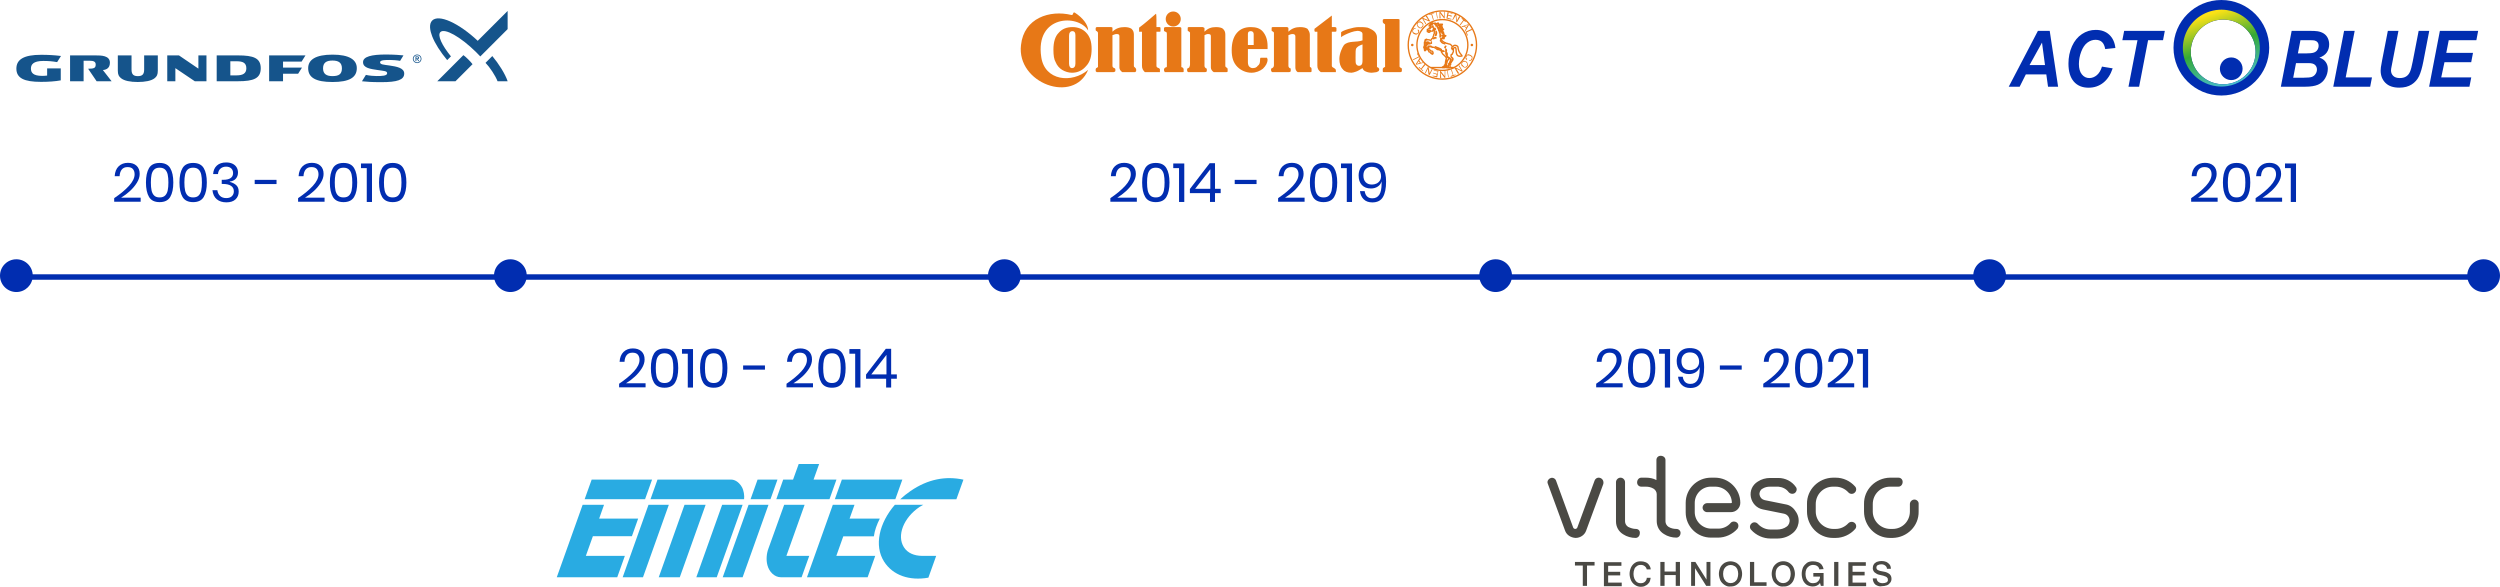 <?xml version="1.0" encoding="UTF-8"?>
<svg width="916px" height="215px" viewBox="0 0 916 215" version="1.1" xmlns="http://www.w3.org/2000/svg" xmlns:xlink="http://www.w3.org/1999/xlink">
    <title>Group 22</title>
    <defs>
        <linearGradient x1="33.744%" y1="2.88%" x2="66.255%" y2="97.111%" id="linearGradient-1">
            <stop stop-color="#FBE216" offset="6%"></stop>
            <stop stop-color="#35A936" offset="48%"></stop>
            <stop stop-color="#49BED8" offset="100%"></stop>
        </linearGradient>
    </defs>
    <g id="Website" stroke="none" stroke-width="1" fill="none" fill-rule="evenodd">
        <g id="Group-22">
            <g id="Group-17" transform="translate(0, 95)" fill="#012DB0">
                <polygon id="Line-4" fill-rule="nonzero" points="910.5 5.5 910.5 7.5 4.5 7.5 4.5 5.5"></polygon>
                <circle id="Oval" cx="6" cy="6" r="6"></circle>
                <circle id="Oval-Copy" cx="187" cy="6" r="6"></circle>
                <circle id="Oval-Copy-2" cx="368" cy="6" r="6"></circle>
                <circle id="Oval-Copy-3" cx="548" cy="6" r="6"></circle>
                <circle id="Oval-Copy-4" cx="729" cy="6" r="6"></circle>
                <circle id="Oval-Copy-5" cx="910" cy="6" r="6"></circle>
            </g>
            <g id="2003---2010" transform="translate(41.84, 59.52)" fill="#012DB0" fill-rule="nonzero">
                <path d="M0,13.08 C2.267,11.56 4.08,10.05 5.44,8.55 C6.8,7.05 7.48,5.653 7.48,4.36 C7.48,3.56 7.277,2.917 6.87,2.43 C6.463,1.943 5.807,1.7 4.9,1.7 C3.967,1.7 3.26,1.997 2.78,2.59 C2.3,3.183 2.033,4 1.98,5.04 L0.18,5.04 C0.273,3.467 0.76,2.257 1.64,1.41 C2.52,0.563 3.653,0.14 5.04,0.14 C6.36,0.14 7.407,0.493 8.18,1.2 C8.953,1.907 9.34,2.907 9.34,4.2 C9.34,5.267 8.997,6.35 8.31,7.45 C7.623,8.55 6.763,9.57 5.73,10.51 C4.697,11.45 3.633,12.247 2.54,12.9 L9.7,12.9 L9.7,14.4 L0,14.4 L0,13.08 Z" id="Path"></path>
                <path d="M11.64,7.34 C11.64,9.607 12.013,11.373 12.76,12.64 C13.507,13.907 14.8,14.54 16.64,14.54 C18.48,14.54 19.777,13.907 20.53,12.64 C21.283,11.373 21.66,9.607 21.66,7.34 C21.66,5.1 21.283,3.347 20.53,2.08 C19.777,0.813 18.48,0.18 16.64,0.18 C14.8,0.18 13.507,0.81 12.76,2.07 C12.013,3.33 11.64,5.087 11.64,7.34 Z M19.86,7.34 C19.86,8.5 19.777,9.47 19.61,10.25 C19.443,11.03 19.127,11.653 18.66,12.12 C18.193,12.587 17.52,12.82 16.64,12.82 C15.773,12.82 15.107,12.587 14.64,12.12 C14.173,11.653 13.857,11.03 13.69,10.25 C13.523,9.47 13.44,8.5 13.44,7.34 C13.44,6.193 13.523,5.233 13.69,4.46 C13.857,3.687 14.173,3.07 14.64,2.61 C15.107,2.15 15.773,1.92 16.64,1.92 C17.52,1.92 18.193,2.15 18.66,2.61 C19.127,3.07 19.443,3.687 19.61,4.46 C19.777,5.233 19.86,6.193 19.86,7.34 Z" id="Shape"></path>
                <path d="M23.92,7.34 C23.92,9.607 24.293,11.373 25.04,12.64 C25.787,13.907 27.08,14.54 28.92,14.54 C30.76,14.54 32.057,13.907 32.81,12.64 C33.563,11.373 33.94,9.607 33.94,7.34 C33.94,5.1 33.563,3.347 32.81,2.08 C32.057,0.813 30.76,0.18 28.92,0.18 C27.08,0.18 25.787,0.81 25.04,2.07 C24.293,3.33 23.92,5.087 23.92,7.34 Z M32.14,7.34 C32.14,8.5 32.057,9.47 31.89,10.25 C31.723,11.03 31.407,11.653 30.94,12.12 C30.473,12.587 29.8,12.82 28.92,12.82 C28.053,12.82 27.387,12.587 26.92,12.12 C26.453,11.653 26.137,11.03 25.97,10.25 C25.803,9.47 25.72,8.5 25.72,7.34 C25.72,6.193 25.803,5.233 25.97,4.46 C26.137,3.687 26.453,3.07 26.92,2.61 C27.387,2.15 28.053,1.92 28.92,1.92 C29.8,1.92 30.473,2.15 30.94,2.61 C31.407,3.07 31.723,3.687 31.89,4.46 C32.057,5.233 32.14,6.193 32.14,7.34 Z" id="Shape"></path>
                <path d="M41.04,0 C41.947,0 42.727,0.16 43.38,0.48 C44.033,0.8 44.527,1.24 44.86,1.8 C45.193,2.36 45.36,2.993 45.36,3.7 C45.36,4.58 45.103,5.32 44.59,5.92 C44.077,6.52 43.327,6.88 42.34,7 L42.34,7.12 C43.367,7.387 44.17,7.8 44.75,8.36 C45.33,8.92 45.62,9.693 45.62,10.68 C45.62,11.84 45.233,12.787 44.46,13.52 C43.687,14.253 42.573,14.62 41.12,14.62 C39.667,14.62 38.49,14.243 37.59,13.49 C36.69,12.737 36.16,11.633 36,10.18 L37.8,10.18 C37.92,11.06 38.257,11.76 38.81,12.28 C39.363,12.8 40.113,13.06 41.06,13.06 C41.953,13.06 42.64,12.83 43.12,12.37 C43.6,11.91 43.84,11.313 43.84,10.58 C43.84,9.7 43.497,9.03 42.81,8.57 C42.123,8.11 41.147,7.88 39.88,7.88 L39.4,7.88 L39.4,6.36 L39.88,6.36 C42.333,6.36 43.56,5.54 43.56,3.9 C43.56,3.18 43.333,2.607 42.88,2.18 C42.427,1.753 41.8,1.54 41,1.54 C40.2,1.54 39.527,1.77 38.98,2.23 C38.433,2.69 38.113,3.367 38.02,4.26 L36.24,4.26 C36.333,2.927 36.797,1.883 37.63,1.13 C38.463,0.377 39.6,0 41.04,0 Z" id="Path"></path>
                <polygon id="Path" points="59.48 6.38 59.48 7.92 51.48 7.92 51.48 6.38"></polygon>
                <path d="M67.38,13.08 C69.647,11.56 71.46,10.05 72.82,8.55 C74.18,7.05 74.86,5.653 74.86,4.36 C74.86,3.56 74.657,2.917 74.25,2.43 C73.843,1.943 73.187,1.7 72.28,1.7 C71.347,1.7 70.64,1.997 70.16,2.59 C69.68,3.183 69.413,4 69.36,5.04 L67.56,5.04 C67.653,3.467 68.14,2.257 69.02,1.41 C69.9,0.563 71.033,0.14 72.42,0.14 C73.74,0.14 74.787,0.493 75.56,1.2 C76.333,1.907 76.72,2.907 76.72,4.2 C76.72,5.267 76.377,6.35 75.69,7.45 C75.003,8.55 74.143,9.57 73.11,10.51 C72.077,11.45 71.013,12.247 69.92,12.9 L77.08,12.9 L77.08,14.4 L67.38,14.4 L67.38,13.08 Z" id="Path"></path>
                <path d="M79.02,7.34 C79.02,9.607 79.393,11.373 80.14,12.64 C80.887,13.907 82.18,14.54 84.02,14.54 C85.86,14.54 87.157,13.907 87.91,12.64 C88.663,11.373 89.04,9.607 89.04,7.34 C89.04,5.1 88.663,3.347 87.91,2.08 C87.157,0.813 85.86,0.18 84.02,0.18 C82.18,0.18 80.887,0.81 80.14,2.07 C79.393,3.33 79.02,5.087 79.02,7.34 Z M87.24,7.34 C87.24,8.5 87.157,9.47 86.99,10.25 C86.823,11.03 86.507,11.653 86.04,12.12 C85.573,12.587 84.9,12.82 84.02,12.82 C83.153,12.82 82.487,12.587 82.02,12.12 C81.553,11.653 81.237,11.03 81.07,10.25 C80.903,9.47 80.82,8.5 80.82,7.34 C80.82,6.193 80.903,5.233 81.07,4.46 C81.237,3.687 81.553,3.07 82.02,2.61 C82.487,2.15 83.153,1.92 84.02,1.92 C84.9,1.92 85.573,2.15 86.04,2.61 C86.507,3.07 86.823,3.687 86.99,4.46 C87.157,5.233 87.24,6.193 87.24,7.34 Z" id="Shape"></path>
                <polygon id="Path" points="90.42 2.08 90.42 0.38 94.46 0.38 94.46 14.48 92.54 14.48 92.54 2.08"></polygon>
                <path d="M97.04,7.34 C97.04,9.607 97.413,11.373 98.16,12.64 C98.907,13.907 100.2,14.54 102.04,14.54 C103.88,14.54 105.177,13.907 105.93,12.64 C106.683,11.373 107.06,9.607 107.06,7.34 C107.06,5.1 106.683,3.347 105.93,2.08 C105.177,0.813 103.88,0.18 102.04,0.18 C100.2,0.18 98.907,0.81 98.16,2.07 C97.413,3.33 97.04,5.087 97.04,7.34 Z M105.26,7.34 C105.26,8.5 105.177,9.47 105.01,10.25 C104.843,11.03 104.527,11.653 104.06,12.12 C103.593,12.587 102.92,12.82 102.04,12.82 C101.173,12.82 100.507,12.587 100.04,12.12 C99.573,11.653 99.257,11.03 99.09,10.25 C98.923,9.47 98.84,8.5 98.84,7.34 C98.84,6.193 98.923,5.233 99.09,4.46 C99.257,3.687 99.573,3.07 100.04,2.61 C100.507,2.15 101.173,1.92 102.04,1.92 C102.92,1.92 103.593,2.15 104.06,2.61 C104.527,3.07 104.843,3.687 105.01,4.46 C105.177,5.233 105.26,6.193 105.26,7.34 Z" id="Shape"></path>
            </g>
            <g id="Group-18" transform="translate(6, 0)" fill-rule="nonzero">
                <g id="grundfos" transform="translate(0, 4)" fill="#15548B">
                    <path d="M51.821,16.299 L51.821,21.859 C51.823,23.355 51.472,23.985 50.695,24.627 C49.49,25.623 47.152,26.045 44.463,26.045 C41.773,26.045 39.52,25.624 38.314,24.627 C37.54,23.986 37.169,23.355 37.169,21.859 L37.169,16.299 L42.195,16.299 L42.195,21.519 C42.195,23.329 42.993,23.896 44.51,23.896 C46.03,23.896 46.819,23.329 46.818,21.519 L46.818,16.299 L51.821,16.299 L51.821,16.299 Z M65.376,25.769 L58.255,20.969 L58.255,25.769 L55.282,25.769 L55.282,16.299 L59.573,16.299 L66.691,21.145 L66.691,16.299 L69.647,16.299 L69.647,25.769 L65.376,25.769 Z M78.392,18.447 L80.69,18.447 C82.968,18.447 84.261,19.023 84.261,21.034 C84.261,22.911 82.968,23.618 80.69,23.618 L78.394,23.618 L78.392,18.447 Z M73.396,16.299 L73.396,25.769 L81.205,25.769 C86.894,25.769 89.538,24.754 89.538,21.012 C89.538,17.269 86.894,16.3 81.202,16.3 L73.396,16.3 L73.396,16.299 Z M119.277,21.034 C119.277,23.127 118.221,23.887 115.805,23.887 C113.652,23.887 112.364,23.127 112.364,21.034 C112.364,18.93 113.653,18.184 115.804,18.184 C118.003,18.184 119.277,18.93 119.277,21.034 Z M124.734,20.971 C124.734,17.923 122.01,16.018 115.846,16.018 C109.604,16.018 106.912,17.904 106.912,20.983 C106.912,24.397 109.605,26.049 115.846,26.049 C122.01,26.049 124.734,24.389 124.734,20.971 Z M26.292,21.191 L29.403,25.77 L34.891,25.77 L31.697,21.666 C32.21,21.608 34.274,21.448 34.274,18.991 C34.274,16.316 31.061,16.3 28.993,16.3 L19.673,16.3 L19.673,25.77 L24.634,25.77 L24.636,18.263 L26.939,18.263 C28.048,18.263 29.061,18.471 29.061,19.595 C29.062,20.84 28.62,21.191 26.292,21.191 L26.292,21.191 Z M97.702,18.564 L104.506,18.564 L105.926,16.299 L92.61,16.299 L92.61,25.769 L97.702,25.769 L97.702,23.016 L103.235,23.016 L104.656,20.758 L97.702,20.758 L97.702,18.564 Z M0,21.151 C0,24.612 2.808,25.996 8.998,25.996 C11.686,25.996 14.224,25.824 16.263,25.446 L16.263,21.052 L11.271,21.052 L11.271,23.685 C10.675,23.763 10.075,23.802 9.475,23.802 C5.995,23.802 5.332,22.533 5.332,21.097 C5.332,19.718 6.127,18.332 9.829,18.332 C11.86,18.332 13.1,18.448 14.931,18.761 L16.346,16.509 C13.918,16.209 11.473,16.067 9.027,16.082 C2.862,16.083 0,17.704 0,21.151 Z M126.625,25.779 C128.814,25.971 129.767,26.1 133.761,26.1 C139.558,26.1 142.104,25.266 142.104,22.941 C142.104,20.876 139.3,20.383 136.685,19.995 C134.526,19.674 133.256,19.682 133.256,18.805 C133.256,17.928 135.489,17.971 136.933,17.971 C137.683,17.971 139.446,18.066 140.6,18.294 L141.83,16.295 C140.869,16.188 138.281,15.973 135.39,15.973 C130.187,15.973 127.017,16.716 127.017,18.779 C127.017,20.964 129.79,21.268 132.494,21.675 C134.677,22.004 135.85,21.986 135.85,22.842 C135.85,23.807 133.933,23.861 132,23.861 C131.181,23.861 129.476,23.766 128.058,23.445 L126.625,25.779 L126.625,25.779 Z M163.787,16.204 C164.209,16.475 164.953,17.157 165.549,17.753 C166.11,18.314 166.827,19.06 167.14,19.516 L160.887,25.771 L154.221,25.771 L163.787,16.204 Z" id="Shape"></path>
                    <path d="M179.997,0 L179.997,6.664 L169.983,16.679 C169.457,16.115 168.957,15.601 168.409,15.065 C162.741,9.487 156.926,6.215 155.372,7.742 C154.167,8.93 155.931,12.622 159.224,16.651 L157.847,18.021 C155.323,15 153.379,11.925 152.364,9.335 C151.577,7.327 151.06,4.818 152.356,3.521 C153.518,2.359 155.871,2.477 158.975,3.867 C162.122,5.277 165.721,7.831 169.042,10.953 L179.997,0 L179.997,0 Z M174.381,16.539 C176.67,19.249 179.127,23.124 180,25.771 L176.302,25.771 C175.494,23.694 173.5,20.665 171.896,19.021 L174.381,16.539 L174.381,16.539 Z M146.847,15.973 C147.129,15.973 147.392,16.044 147.634,16.186 C148.125,16.464 148.428,16.986 148.425,17.55 C148.425,17.832 148.356,18.095 148.214,18.337 C148.074,18.579 147.881,18.772 147.638,18.912 C147.394,19.052 147.131,19.124 146.847,19.124 C146.563,19.124 146.299,19.054 146.054,18.912 C145.815,18.776 145.616,18.578 145.479,18.339 C145.339,18.1 145.266,17.827 145.268,17.55 C145.268,17.266 145.337,17.003 145.479,16.759 C145.619,16.517 145.811,16.326 146.056,16.184 C146.302,16.042 146.563,15.973 146.847,15.973 L146.847,15.973 Z M146.847,16.233 C146.486,16.233 146.175,16.363 145.917,16.619 C145.66,16.876 145.533,17.186 145.533,17.55 C145.533,17.914 145.66,18.222 145.917,18.479 C146.173,18.734 146.483,18.863 146.847,18.863 C147.209,18.863 147.52,18.734 147.774,18.477 C148.031,18.222 148.16,17.912 148.16,17.55 C148.16,17.186 148.031,16.876 147.774,16.619 C147.517,16.363 147.209,16.233 146.847,16.233 L146.847,16.233 Z" id="Shape"></path>
                    <path d="M146.266,16.665 L146.242,16.665 L146.242,18.396 L146.548,18.396 L146.548,17.669 L146.8,17.669 C146.815,17.691 147.242,18.396 147.242,18.396 L147.591,18.396 C147.591,18.396 147.141,17.702 147.106,17.646 C147.378,17.599 147.525,17.437 147.525,17.167 C147.525,16.829 147.324,16.664 146.906,16.664 L146.266,16.664 L146.266,16.665 L146.266,16.665 Z M146.867,16.932 C147.1,16.932 147.206,17.003 147.206,17.154 C147.206,17.384 147.05,17.4 146.826,17.4 L146.547,17.4 L146.547,16.932 L146.867,16.932 L146.867,16.932 Z" id="Shape"></path>
                </g>
                <g id="continental-2-1" transform="translate(368, 4)" fill="#E77817">
                    <path d="M154.488,-0.25 C147.439,-0.25 141.725,5.454 141.725,12.489 C141.725,19.525 147.439,25.229 154.488,25.229 C161.536,25.229 167.25,19.525 167.25,12.489 C167.25,5.454 161.536,-0.25 154.488,-0.25 Z M154.488,0.25 C161.26,0.25 166.75,5.73 166.75,12.489 C166.75,19.249 161.26,24.729 154.488,24.729 C147.715,24.729 142.225,19.249 142.225,12.489 C142.225,5.73 147.715,0.25 154.488,0.25 Z" id="Oval"></path>
                    <path d="M154.488,2.925 C149.196,2.925 144.906,7.207 144.906,12.489 C144.906,17.772 149.196,22.054 154.488,22.054 C159.779,22.054 164.069,17.772 164.069,12.489 C164.069,7.207 159.779,2.925 154.488,2.925 Z M154.488,3.425 C159.503,3.425 163.569,7.484 163.569,12.489 C163.569,17.495 159.503,21.554 154.488,21.554 C149.472,21.554 145.406,17.495 145.406,12.489 C145.406,7.484 149.472,3.425 154.488,3.425 Z" id="Oval"></path>
                    <path d="M24.698,7.197 C21.093,1.058 5.187,1.482 7.52,16.935 C8.792,25.614 18.76,26.673 24.698,21.592 C19.396,34.294 -1.599,26.461 0.097,12.489 C1.158,2.54 10.701,-0.423 18.548,1.482 C19.396,1.694 18.972,0.212 19.82,0.635 C22.789,2.54 24.698,5.081 24.698,7.197 Z M18.972,5.927 C20.881,5.927 22.577,6.562 23.85,7.832 C25.334,9.314 25.97,11.219 25.97,13.971 C25.97,16.723 25.334,18.84 23.85,20.322 C22.577,21.804 20.881,22.651 18.76,22.651 C17.488,22.651 16.215,22.227 15.155,21.592 C14.094,20.957 13.246,19.899 12.822,18.84 C12.186,17.782 11.974,16.3 11.974,14.183 C11.974,11.431 12.61,9.314 13.882,8.044 C15.155,6.562 16.851,5.927 18.972,5.927 L18.972,5.927 Z M20.033,8.891 C20.033,7.832 19.608,7.409 18.972,7.409 C18.124,7.409 17.7,8.044 17.7,9.102 L17.7,19.264 C17.7,20.322 18.124,20.957 18.76,20.957 C19.608,20.957 20.033,20.322 20.033,19.264 L20.033,8.891 L20.033,8.891 Z M33.605,7.621 C34.878,6.351 36.362,5.927 38.059,5.927 C39.119,5.927 39.967,6.139 40.604,6.562 C41.24,7.197 41.452,7.832 41.452,8.679 L41.452,20.111 C41.452,20.534 41.664,20.534 41.876,20.745 C42.088,20.957 42.3,21.169 42.3,21.592 C42.3,22.016 42.3,22.227 42.088,22.227 C42.088,22.439 41.876,22.439 41.664,22.439 L37.21,22.439 C36.574,22.016 36.15,21.381 36.15,20.745 L36.15,9.314 C36.15,8.679 35.938,8.467 35.09,8.467 C34.666,8.467 34.241,8.679 33.605,8.891 L33.605,20.11 C33.605,20.534 33.817,20.745 34.241,20.957 C34.453,20.957 34.666,21.169 34.666,21.38 L34.666,22.015 C34.666,22.227 34.241,22.439 33.817,22.439 L28.091,22.439 C27.879,22.439 27.667,22.439 27.667,22.227 C27.455,22.227 27.455,22.015 27.455,21.804 L27.455,21.38 C27.455,21.169 27.667,20.957 27.667,20.957 C28.091,20.745 28.091,20.745 28.303,20.534 L28.303,8.044 C28.303,7.832 28.091,7.621 27.879,7.409 C27.667,7.409 27.455,7.198 27.455,6.986 L27.455,6.351 C27.455,6.139 27.667,5.928 27.879,5.928 L33.181,5.928 C33.393,5.928 33.605,6.139 33.605,6.139 L33.605,7.621 L33.605,7.621 Z M44.421,7.621 L43.361,7.621 L43.361,6.562 L43.361,6.139 C45.905,4.234 46.754,3.387 49.511,1.059 C49.723,0.847 49.723,2.964 49.723,3.176 L49.723,5.928 L50.783,5.928 C51.207,5.928 51.207,6.139 51.207,6.351 L51.207,7.198 C51.207,7.621 51.207,7.621 50.783,7.621 L49.723,7.621 L49.723,20.111 C49.723,20.534 49.935,20.745 50.571,20.957 C50.783,21.169 50.995,21.169 50.995,21.381 L50.995,22.439 L45.481,22.439 C44.845,21.804 44.421,21.169 44.421,20.11 L44.421,7.621 L44.421,7.621 Z M52.48,7.197 L52.48,6.351 C52.48,6.139 52.692,5.927 53.116,5.927 L58.206,5.927 C58.63,5.927 58.842,6.139 58.842,6.351 L58.842,20.534 C58.842,20.534 59.054,20.745 59.266,20.745 C59.478,20.745 59.69,21.169 59.69,21.38 L59.69,22.227 C59.69,22.439 59.478,22.439 59.054,22.439 L52.904,22.439 C52.692,22.439 52.692,22.439 52.692,22.227 C52.692,22.227 52.479,22.015 52.479,21.592 C52.479,21.169 52.692,20.957 52.904,20.745 C53.328,20.745 53.54,20.534 53.54,20.322 L53.54,8.468 C53.54,7.832 53.328,7.621 52.904,7.621 C52.692,7.409 52.48,7.409 52.48,7.197 L52.48,7.197 Z M67.325,7.621 C68.597,6.351 69.87,5.927 71.567,5.927 C72.627,5.927 73.687,6.139 74.112,6.562 C74.748,7.197 74.96,7.832 74.96,8.679 L74.96,20.111 C74.96,20.534 75.172,20.534 75.384,20.745 C75.808,20.957 75.808,21.169 75.808,21.592 L75.808,22.227 C75.596,22.439 75.384,22.439 75.172,22.439 L70.718,22.439 C70.082,22.016 69.658,21.381 69.658,20.745 L69.658,9.314 C69.658,8.679 69.446,8.467 68.598,8.467 C68.173,8.467 67.749,8.679 67.325,8.891 L67.325,20.11 C67.325,20.534 67.537,20.745 67.749,20.957 C67.961,20.957 68.173,21.169 68.173,21.38 L68.173,22.015 C68.173,22.227 67.961,22.439 67.325,22.439 L61.599,22.439 C61.387,22.439 61.175,22.439 61.175,22.227 C60.963,22.227 60.963,22.015 60.963,21.804 L60.963,21.38 C60.963,21.169 61.175,20.957 61.387,20.957 C61.599,20.745 61.811,20.745 61.811,20.534 C61.811,20.322 62.023,20.111 62.023,19.687 L62.023,8.044 C62.023,7.832 61.811,7.621 61.387,7.409 C61.175,7.409 61.175,7.198 61.175,6.986 L61.175,6.351 C61.175,6.139 61.175,5.928 61.599,5.928 L66.689,5.928 C66.901,5.928 67.113,6.139 67.113,6.139 C67.113,6.139 67.325,6.139 67.325,6.351 L67.325,7.621 Z M83.231,13.971 L83.231,18.84 C83.231,19.475 83.443,20.111 83.655,20.322 C84.079,20.745 84.503,20.957 84.927,20.957 C85.776,20.957 86.412,20.745 86.836,20.11 C87.472,19.687 87.684,19.052 87.684,17.993 C87.684,17.57 87.684,17.358 87.896,17.146 L90.229,17.146 C90.229,17.358 90.441,17.57 90.441,17.781 C90.441,19.051 89.805,20.11 88.745,21.168 C87.684,22.015 86.2,22.65 84.503,22.65 C82.594,22.65 80.686,21.803 79.413,20.533 C77.929,19.051 77.293,17.146 77.293,14.394 C77.293,11.642 77.929,9.526 79.201,8.044 C80.474,6.562 82.17,5.927 84.291,5.927 C86.199,5.927 87.684,6.35 88.744,7.62 C89.804,8.891 90.441,10.584 90.441,12.913 L90.441,13.971 L83.231,13.971 Z M85.351,12.489 L85.351,8.468 C85.351,7.832 84.927,7.409 84.291,7.409 C83.443,7.409 83.23,7.832 83.23,8.468 L83.23,12.49 L85.351,12.49 L85.351,12.489 Z M98.076,7.621 C99.348,6.351 100.833,5.927 102.317,5.927 C103.59,5.927 104.438,6.139 105.074,6.562 C105.498,7.197 105.923,7.832 105.923,8.679 L105.923,20.111 C105.923,20.534 105.923,20.534 106.347,20.745 C106.559,20.957 106.559,21.169 106.559,21.592 L106.559,22.227 C106.347,22.439 106.347,22.439 105.923,22.439 L101.469,22.439 C100.833,22.016 100.621,21.381 100.621,20.745 L100.621,9.314 C100.621,8.679 100.197,8.467 99.56,8.467 C99.136,8.467 98.5,8.679 98.076,8.891 L98.076,20.11 C98.076,20.534 98.288,20.745 98.5,20.957 C98.924,20.957 98.924,21.169 98.924,21.38 L98.924,22.015 C98.924,22.227 98.712,22.439 98.076,22.439 L92.562,22.439 C92.138,22.439 91.926,22.439 91.926,22.227 C91.926,22.227 91.714,22.015 91.714,21.804 L91.714,21.38 C91.714,21.169 91.926,20.957 92.138,20.957 C92.35,20.745 92.562,20.745 92.562,20.534 C92.774,20.322 92.774,20.111 92.774,19.687 L92.774,8.044 C92.774,7.832 92.562,7.621 92.138,7.409 C91.926,7.409 91.926,7.198 91.926,6.986 L91.926,6.351 C91.926,6.139 91.926,5.928 92.35,5.928 L97.651,5.928 C97.864,5.928 97.864,6.139 97.864,6.139 C98.076,6.139 98.076,6.139 98.076,6.351 L98.076,7.621 L98.076,7.621 Z M108.68,7.621 L107.831,7.621 L107.619,7.409 L107.619,6.562 L113.982,1.694 L113.982,5.928 L115.042,5.928 C115.466,5.928 115.678,6.139 115.678,6.351 L115.678,7.198 C115.678,7.621 115.466,7.621 115.042,7.621 L113.982,7.621 L113.982,20.111 C113.982,20.534 114.406,20.745 114.83,20.957 C115.042,21.169 115.254,21.169 115.254,21.381 C115.466,21.381 115.466,21.592 115.466,22.015 L115.466,22.439 L109.952,22.439 C109.104,21.804 108.68,21.169 108.68,20.11 L108.68,7.621 L108.68,7.621 Z M125.221,10.796 L125.221,8.468 C125.221,7.832 124.797,7.621 124.161,7.409 C122.253,6.774 116.95,9.526 117.375,9.738 L117.375,7.833 C117.799,7.198 121.828,5.928 123.737,5.928 C125.009,5.928 126.07,5.928 127.13,6.139 C128.191,6.562 129.039,6.986 129.675,7.621 C130.099,8.044 130.524,8.891 130.524,9.526 L130.524,20.534 C130.524,20.534 130.736,20.745 130.948,20.745 C131.16,20.957 131.372,21.169 131.372,21.381 C131.372,21.592 131.16,22.015 131.16,22.015 C130.948,22.227 130.736,22.227 130.311,22.439 C129.887,22.439 129.251,22.65 128.615,22.65 C127.766,22.65 126.918,22.439 126.494,22.227 C125.858,22.015 125.433,21.592 125.221,20.957 C124.161,21.592 123.525,22.015 122.889,22.227 C122.252,22.439 121.616,22.65 121.192,22.65 C119.708,22.65 118.647,22.227 118.011,21.38 C117.163,20.534 116.739,19.263 116.739,17.57 C116.739,15.665 117.799,13.336 118.435,12.489 C120.132,10.796 122.889,11.643 125.221,10.796 Z M125.221,12.278 C123.949,12.701 123.313,13.125 122.889,13.76 C122.677,14.183 122.677,15.241 122.677,17.147 C122.677,18.417 122.677,19.264 122.889,19.475 C123.101,19.899 123.525,20.111 123.949,20.111 C124.797,20.111 125.221,19.475 125.221,18.417 L125.221,12.278 Z M132.644,4.022 L132.644,3.387 C132.644,3.175 132.856,2.964 133.28,2.964 L138.158,2.964 C138.37,2.964 138.582,2.964 138.794,3.175 L138.794,20.322 C138.794,20.534 139.006,20.745 139.43,20.957 C139.642,20.957 139.642,21.169 139.642,21.38 L139.642,22.015 C139.642,22.227 139.43,22.439 139.006,22.439 L133.068,22.439 C132.644,22.439 132.644,22.227 132.644,22.015 L132.644,21.38 C132.644,21.169 132.644,20.957 133.068,20.745 C133.28,20.534 133.492,20.534 133.492,20.534 L133.492,5.292 C133.492,4.869 133.492,4.869 133.068,4.657 C132.856,4.445 132.644,4.234 132.644,4.022 L132.644,4.022 Z" id="Shape"></path>
                    <path d="M150.246,4.092 L150.349,4.195 L150.496,4.195 L150.496,4.342 L150.575,4.421 L150.633,4.437 C150.711,4.467 150.776,4.517 150.825,4.581 L150.867,4.651 C150.908,4.732 150.92,4.807 150.92,4.869 C150.92,4.987 150.838,5.086 150.728,5.112 L150.67,5.119 L150.246,5.119 C150.128,5.119 150.029,5.036 150.003,4.926 L149.996,4.869 L149.996,4.549 L149.893,4.446 L149.996,4.341 L149.996,4.195 L150.141,4.195 L150.246,4.092 Z" id="Path"></path>
                    <path d="M150.911,4.158 L150.916,4.198 L150.952,4.2 C151.027,4.209 151.122,4.229 151.235,4.267 L151.354,4.31 L151.466,4.357 L151.555,4.27 L151.731,4.196 C151.882,4.196 152.025,4.253 152.161,4.344 L152.231,4.394 L152.248,4.408 L152.475,4.408 L152.615,4.269 L152.791,4.196 L153.002,4.196 C153.121,4.196 153.22,4.278 153.246,4.388 L153.253,4.445 L153.253,4.619 L154.488,4.62 C154.582,4.62 154.665,4.672 154.707,4.75 L154.731,4.812 L154.738,4.87 L154.738,5.081 C154.738,5.2 154.655,5.299 154.545,5.325 L154.488,5.331 L154.453,5.331 L154.471,5.349 L154.5,5.395 L154.519,5.448 L154.526,5.505 L154.525,5.682 L154.545,5.685 C154.619,5.702 154.68,5.752 154.712,5.818 L154.731,5.871 L154.738,5.928 L154.738,6.14 C154.738,6.179 154.729,6.217 154.712,6.25 L154.683,6.296 L154.665,6.313 L154.7,6.313 C154.759,6.313 154.813,6.334 154.856,6.368 L154.895,6.407 L154.909,6.43 L154.946,6.439 C155.032,6.466 155.099,6.522 155.134,6.612 L155.155,6.687 L155.162,6.775 C155.162,6.893 155.079,6.992 154.969,7.018 L154.912,7.025 L154.744,7.024 L154.775,7.044 C154.84,7.092 154.89,7.157 154.919,7.235 L154.942,7.318 L154.95,7.41 C154.95,7.449 154.941,7.487 154.924,7.52 L154.895,7.566 L154.877,7.583 L154.912,7.583 C155.006,7.583 155.089,7.636 155.131,7.713 L155.155,7.776 L155.162,7.833 L155.162,8.045 C155.162,8.084 155.153,8.121 155.136,8.155 L155.107,8.201 L155.089,8.218 L155.124,8.218 C155.218,8.218 155.301,8.271 155.343,8.348 L155.367,8.411 L155.374,8.468 L155.373,8.5 L155.369,8.534 L155.356,8.59 L155.367,8.623 L155.374,8.68 L155.373,8.872 L155.397,8.841 C155.495,8.738 155.645,8.734 155.792,8.816 L155.866,8.864 L155.937,8.926 C156.018,9.008 156.032,9.131 155.977,9.227 L155.937,9.28 L155.725,9.492 L155.583,9.549 L155.579,9.584 C155.562,9.658 155.512,9.719 155.446,9.751 L155.393,9.77 L155.373,9.771 L155.374,10.162 C155.374,10.256 155.321,10.339 155.244,10.381 L155.181,10.405 L155.124,10.412 L154.243,10.411 L154.664,10.831 L154.757,10.917 L154.859,10.999 L154.971,11.078 C155.077,11.148 155.183,11.209 155.276,11.258 L155.548,11.393 C155.61,11.393 155.685,11.406 155.766,11.446 C155.815,11.471 155.859,11.503 155.895,11.542 L155.944,11.608 L156.066,11.614 L156.119,11.62 L156.226,11.635 C156.41,11.665 156.568,11.721 156.696,11.813 L156.704,11.821 L156.772,11.825 L156.938,11.848 L157.104,11.885 L157.271,11.935 C157.358,11.964 157.434,11.994 157.512,12.033 L157.633,12.101 L158.104,12.59 L158.201,12.782 C158.23,12.755 158.26,12.734 158.292,12.716 L158.349,12.691 L158.372,12.654 C158.813,12.052 160.208,12.416 160.432,13.117 L160.455,13.215 L160.462,13.312 C160.55,14.192 160.784,14.804 161.16,15.336 L161.294,15.509 L161.686,16.003 C161.743,16.077 161.788,16.138 161.811,16.174 C161.865,16.261 161.906,16.345 161.935,16.433 C161.982,16.573 161.898,16.722 161.754,16.755 C160.147,17.126 159.493,16.518 159.325,15.142 L159.302,14.919 L159.253,14.225 C159.25,14.182 159.246,14.142 159.242,14.105 L159.216,13.911 C159.202,13.828 159.185,13.764 159.164,13.711 L159.12,13.62 C159.112,13.611 159.103,13.617 159.072,13.631 C159.002,13.661 158.92,13.722 158.819,13.816 L158.766,13.865 L158.767,14.818 C158.767,14.903 158.754,14.971 158.723,15.053 L158.686,15.142 L158.58,15.363 L158.557,15.43 L158.555,15.453 C158.555,15.591 158.443,15.703 158.305,15.703 L158.358,15.702 L158.362,15.726 C158.348,15.781 158.343,15.842 158.343,15.877 C158.343,15.952 158.308,16.023 158.251,16.07 L158.204,16.1 L157.918,16.242 L157.917,16.625 L157.911,16.673 C157.909,16.677 157.907,16.68 157.904,16.682 L157.894,16.685 L157.881,16.685 C157.999,16.685 158.098,16.767 158.124,16.877 L158.128,16.911 L158.269,16.969 L158.482,17.181 L158.555,17.358 L158.554,17.412 L158.585,17.443 L158.619,17.497 L158.641,17.56 L158.649,17.632 C158.649,17.68 158.64,17.724 158.621,17.767 L158.587,17.831 L158.554,17.875 L158.555,17.993 L158.513,18.132 L157.884,19.026 L157.81,19.142 L157.721,19.297 L157.759,19.363 C157.834,19.511 157.808,19.653 157.696,19.793 L157.633,19.863 L157.512,19.983 L157.531,20.046 C157.618,20.337 157.618,20.556 157.421,20.922 C157.273,21.069 157.054,21.106 156.729,21.085 L156.5,21.064 L155.972,20.995 C155.893,20.995 155.823,20.958 155.777,20.901 L155.747,20.855 L155.741,20.839 L155.719,20.855 C155.666,20.888 155.608,20.916 155.545,20.939 L155.445,20.97 L155.336,20.995 L154.487,20.995 C154.349,20.995 154.237,20.883 154.237,20.745 C154.237,20.471 154.349,20.326 154.571,20.229 L154.833,20.135 L154.947,20.089 L154.97,20.077 C154.933,20.02 154.921,19.972 154.931,19.916 L154.948,19.856 L154.98,19.786 C155.02,19.706 155.048,19.67 155.161,19.605 L155.301,19.531 L155.302,19.514 C155.327,18.914 155.475,18.04 155.641,17.522 L155.697,17.363 L155.713,17.323 L155.698,17.287 C155.675,17.243 155.636,17.183 155.583,17.113 L155.459,16.958 L155.273,16.753 C155.202,16.678 155.124,16.6 155.04,16.518 L154.311,15.841 L154.237,15.664 L154.23,15.623 C154.22,15.592 154.201,15.553 154.173,15.512 L154.144,15.472 L154.099,15.418 C153.893,15.213 153.829,15.035 153.816,14.74 L153.815,14.687 L153.758,14.644 L153.64,14.645 L153.528,14.618 L153.157,14.433 L152.791,14.433 L152.68,14.407 L152.191,14.148 L151.979,13.937 C151.963,13.921 151.928,13.891 151.884,13.862 C151.843,13.834 151.804,13.815 151.772,13.805 L151.731,13.798 L151.555,13.725 L151.415,13.586 L150.671,13.586 C150.576,13.586 150.494,13.534 150.452,13.456 L150.428,13.394 L150.425,13.374 L149.653,13.374 L149.673,13.461 L149.81,13.894 L149.83,13.97 L149.928,14.012 L150.024,14.067 L150.115,14.133 L150.202,14.209 L150.423,14.429 L150.497,14.606 C150.497,14.564 150.491,14.534 150.485,14.512 L150.47,14.471 C150.468,14.464 150.472,14.462 150.485,14.462 L150.598,14.464 C150.614,14.465 150.628,14.466 150.644,14.467 C150.811,14.481 150.948,14.53 151.107,14.706 C151.283,15.057 151.345,15.307 151.345,15.453 C151.345,15.62 151.271,15.842 151.06,16.053 C150.962,16.151 150.804,16.151 150.706,16.053 L150.653,16.008 C150.64,15.998 150.627,15.988 150.612,15.979 C150.571,15.951 150.532,15.932 150.5,15.922 L150.459,15.915 L150.283,15.842 L149.718,15.279 L149.611,15.28 L149.434,15.207 C149.325,15.098 149.276,15.007 149.26,14.901 L149.255,14.818 L149.232,14.766 L149.151,14.612 L149.222,14.783 C149.101,14.663 149.025,14.539 148.983,14.423 L148.956,14.338 L148.949,14.299 L148.829,14.179 L148.818,14.221 L148.786,14.296 L148.743,14.369 C148.689,14.45 148.616,14.529 148.528,14.609 L148.4,14.716 L148.265,14.815 L148.127,14.856 C147.906,14.856 147.776,14.708 147.712,14.505 C147.691,14.438 147.679,14.369 147.672,14.301 L147.665,14.198 L147.664,13.793 L147.645,13.792 C147.572,13.774 147.51,13.725 147.478,13.658 L147.459,13.606 L147.453,13.548 L147.453,13.336 C147.453,13.254 147.469,13.178 147.5,13.091 L147.576,12.9 L147.616,12.792 C147.638,12.723 147.652,12.66 147.659,12.594 L147.665,12.49 L147.665,11.432 C147.665,11.313 147.747,11.214 147.857,11.188 L147.876,11.186 L147.877,10.797 C147.877,10.552 147.931,10.423 148.084,10.368 L148.156,10.349 L148.229,10.339 L148.374,10.196 L148.551,10.123 C148.725,10.123 148.779,10.129 148.874,10.176 C148.911,10.194 148.938,10.211 148.971,10.237 L149.027,10.287 L149.077,10.334 L149.611,10.335 L149.722,10.361 L149.855,10.422 L150.006,10.483 L150.144,10.527 C150.163,10.498 150.178,10.472 150.189,10.448 L150.202,10.414 L150.209,10.373 L150.282,10.196 C150.349,10.13 150.417,10.077 150.493,10.027 L150.629,9.944 L150.706,9.773 L150.845,9.634 L150.845,9.315 L150.918,9.138 L151.057,8.999 L151.057,8.68 L151.13,8.503 C151.216,8.418 151.253,8.34 151.265,8.289 L151.269,8.257 L151.269,7.443 L151.25,7.442 L151.221,7.431 L151.18,7.442 L151.129,7.445 L151.126,7.467 C151.109,7.541 151.059,7.602 150.993,7.634 L150.94,7.653 L150.883,7.66 L150.28,7.659 L150.278,7.679 C150.261,7.752 150.211,7.813 150.145,7.846 L150.092,7.865 L150.04,7.87 C150,7.984 149.923,8.044 149.793,8.069 L149.709,8.08 L149.611,8.083 L149.399,8.083 C149.28,8.083 149.181,8.001 149.155,7.89 L149.153,7.871 L148.975,7.871 C148.88,7.871 148.798,7.819 148.755,7.741 L148.731,7.679 L148.725,7.621 L148.725,6.775 C148.725,6.656 148.807,6.557 148.917,6.531 L148.975,6.525 L149.083,6.524 L149.222,6.386 L149.371,6.324 L149.434,6.174 L149.478,6.134 L149.535,6.087 L149.605,6.037 L149.708,5.976 L149.79,5.94 L149.795,5.891 L149.806,5.822 L149.821,5.754 L149.611,5.755 C149.516,5.755 149.434,5.702 149.391,5.625 L149.367,5.562 L149.361,5.505 C149.361,5.443 149.373,5.368 149.414,5.287 L149.456,5.218 L149.51,5.158 L149.523,5.147 L149.547,5.109 L149.573,5.075 L149.579,5.024 C149.597,4.95 149.646,4.889 149.713,4.857 L149.765,4.838 L149.823,4.831 L149.931,4.831 L150.07,4.693 L150.247,4.62 C150.288,4.62 150.335,4.625 150.386,4.641 L150.421,4.655 L150.421,4.235 L150.431,4.158 C150.488,3.95 150.78,3.929 150.884,4.096 L150.911,4.158 Z M157.003,20.01 L156.974,20.065 C156.908,20.164 156.807,20.243 156.667,20.322 L156.493,20.412 C156.445,20.437 156.414,20.456 156.391,20.473 L156.352,20.508 L156.327,20.536 L156.557,20.567 L156.722,20.583 L156.931,20.596 C156.983,20.6 157.016,20.605 157.023,20.618 L157.02,20.631 L157.062,20.539 C157.083,20.48 157.091,20.429 157.089,20.374 L157.078,20.288 L157.052,20.19 L157.011,20.044 L157.003,20.01 Z M157.07,17.538 L157.07,17.781 C157.07,17.884 157.008,17.976 156.913,18.014 C156.631,18.126 156.495,18.416 156.372,19.099 L156.294,19.566 L156.231,19.894 L156.205,19.999 L156.41,19.893 C156.519,19.834 156.556,19.799 156.567,19.738 L156.57,19.687 L156.57,19.263 C156.57,19.125 156.682,19.013 156.82,19.013 C156.824,19.013 156.836,18.997 156.853,18.967 L156.918,18.845 L157,18.67 C157.014,18.638 157.028,18.605 157.043,18.571 L157.122,18.364 C157.158,18.261 157.186,18.16 157.199,18.077 L157.206,17.993 L157.241,17.907 L157.232,17.892 L157.221,17.866 L157.213,17.839 L157.206,17.782 L157.206,17.673 L157.07,17.538 Z M156.011,16.852 L156.037,16.885 C156.134,17.027 156.194,17.153 156.214,17.271 L156.222,17.358 L156.195,17.47 C156.118,17.624 156.035,17.931 155.965,18.282 L155.9,18.643 C155.87,18.827 155.845,19.013 155.827,19.187 L155.806,19.447 L155.848,19.198 C155.976,18.406 156.117,17.964 156.444,17.708 L156.53,17.648 L156.57,17.625 L156.57,17.38 L156.431,17.323 L156.219,17.112 L156.152,16.948 C156.109,16.935 156.074,16.915 156.045,16.89 L156.011,16.852 Z M151.811,4.719 L151.696,4.835 C151.65,4.881 151.59,4.906 151.529,4.908 L151.467,4.903 L151.407,4.882 L151.329,4.844 L151.191,4.783 L151.103,4.749 L151.123,4.798 C151.163,4.929 151.086,5.077 150.946,5.112 L150.883,5.12 L150.774,5.119 L150.636,5.258 L150.585,5.298 L150.531,5.322 L150.496,5.327 L150.497,5.505 L150.436,5.668 L150.37,5.744 C150.331,5.796 150.309,5.849 150.297,5.913 L150.287,6.002 L150.285,6.14 C150.285,6.258 150.203,6.357 150.092,6.383 L150.035,6.39 L149.994,6.397 L149.941,6.419 L149.882,6.454 L149.841,6.482 L149.808,6.569 C149.771,6.643 149.716,6.704 149.647,6.747 L149.573,6.783 L149.516,6.798 L149.363,6.952 L149.224,7.008 L149.224,7.371 L149.399,7.371 C149.458,7.371 149.512,7.392 149.555,7.426 L149.594,7.465 L149.61,7.492 L149.628,7.465 C149.651,7.437 149.68,7.413 149.713,7.397 L149.765,7.378 L149.788,7.375 L149.791,7.352 C149.809,7.279 149.858,7.218 149.925,7.185 L149.977,7.166 L150.035,7.16 L150.701,7.159 L150.748,7.097 L150.777,7.069 L150.808,7.044 L150.877,7.001 C150.931,6.974 150.983,6.96 151.029,6.953 L151.095,6.948 C151.116,6.928 151.15,6.903 151.19,6.884 L151.252,6.86 L151.299,6.854 L151.435,6.948 L151.519,6.948 C151.614,6.948 151.696,7.001 151.739,7.078 L151.763,7.141 L151.769,7.198 L151.769,8.257 C151.769,8.371 151.734,8.512 151.644,8.657 L151.557,8.775 L151.557,9.103 L151.484,9.28 L151.345,9.417 L151.345,9.738 L151.272,9.915 L151.118,10.067 L151.105,10.121 C151.086,10.171 151.058,10.216 151.022,10.257 L150.962,10.315 L150.889,10.37 L150.757,10.453 L150.695,10.497 L150.669,10.594 L150.648,10.647 L150.622,10.7 L150.561,10.803 C150.527,10.853 150.494,10.896 150.464,10.93 L150.423,10.974 L150.247,11.047 C150.149,11.047 150.038,11.022 149.909,10.979 L149.834,10.953 L149.655,10.881 L149.553,10.834 L148.975,10.835 L148.798,10.762 L148.66,10.63 L148.652,10.624 L148.515,10.762 L148.376,10.818 L148.377,11.22 C148.377,11.347 148.334,11.454 148.261,11.532 L148.202,11.586 L148.164,11.609 L148.163,12.351 C148.186,12.277 148.215,12.199 148.251,12.116 L148.3,12.011 L148.301,11.643 C148.301,11.602 148.306,11.555 148.322,11.504 L148.354,11.425 C148.415,11.302 148.526,11.215 148.671,11.189 L148.763,11.182 L148.975,11.182 L149.151,11.255 L149.307,11.41 L149.326,11.414 L149.404,11.446 C149.454,11.471 149.497,11.503 149.534,11.542 L149.58,11.604 L150.035,11.605 C150.153,11.605 150.252,11.687 150.278,11.797 L150.285,11.855 C150.285,12.17 150.194,12.292 149.921,12.313 L149.823,12.316 L149.537,12.317 C149.449,12.318 149.403,12.323 149.353,12.335 C149.305,12.348 149.261,12.367 149.217,12.399 L149.151,12.455 L148.975,12.528 L148.784,12.528 L148.727,12.667 L148.572,12.821 L148.579,12.837 L148.583,12.878 L148.608,12.881 C148.682,12.899 148.743,12.949 148.775,13.015 L148.794,13.068 L148.801,13.125 L148.8,13.243 L148.865,13.33 L148.926,13.434 L148.973,13.54 L148.978,13.56 L149.011,13.576 L149.075,13.625 L149.129,13.684 L149.172,13.754 L149.19,13.794 L149.203,13.832 L149.207,13.85 L149.302,13.945 L149.215,13.677 L149.186,13.577 L149.165,13.489 L149.159,13.451 L149.01,13.301 L148.937,13.125 C148.937,13.063 148.949,12.988 148.99,12.907 C149.064,12.759 149.208,12.663 149.399,12.663 C149.517,12.663 149.616,12.745 149.642,12.856 L149.644,12.874 L150.671,12.875 C150.766,12.875 150.848,12.927 150.891,13.005 L150.914,13.067 L150.916,13.086 L151.519,13.086 L151.696,13.16 L151.845,13.309 L151.952,13.338 L152.058,13.384 L152.161,13.446 C152.211,13.479 152.254,13.512 152.288,13.542 L152.332,13.583 L152.479,13.748 L152.851,13.933 L153.216,13.933 L153.327,13.959 L153.699,14.144 L153.852,14.145 L154.028,14.218 L154.05,14.238 L154.123,14.292 C154.164,14.32 154.203,14.339 154.235,14.349 L154.276,14.356 L154.722,14.357 C154.898,14.367 155.107,14.448 155.3,14.641 C155.442,14.783 155.366,15.015 155.187,15.06 L155.124,15.068 L154.677,15.067 C154.588,15.062 154.49,15.039 154.39,14.992 L154.407,15.015 L154.452,15.064 C154.489,15.101 154.539,15.159 154.589,15.235 L154.65,15.337 L154.697,15.443 L154.724,15.542 L155.219,15.998 L155.389,16.16 L155.635,16.408 C155.782,16.562 155.902,16.7 155.995,16.826 C155.973,16.79 155.958,16.748 155.949,16.698 L155.938,16.618 L155.886,16.565 C155.841,16.517 155.817,16.485 155.795,16.45 L155.775,16.412 C155.746,16.355 155.733,16.312 155.727,16.25 L155.722,16.184 L155.714,16.174 C155.689,16.143 155.667,16.111 155.647,16.079 L155.594,15.978 C155.538,15.85 155.518,15.748 155.512,15.587 L155.51,13.971 C155.51,13.749 155.779,13.637 155.937,13.794 C155.974,13.832 156.024,13.89 156.074,13.965 C156.142,14.067 156.191,14.173 156.212,14.283 L156.222,14.395 L156.219,14.496 C156.215,14.561 156.207,14.624 156.193,14.697 L156.144,14.938 L156.139,14.965 C156.121,15.072 156.123,15.153 156.154,15.244 L156.196,15.341 L156.222,15.453 C156.222,15.694 156.242,15.831 156.348,16.063 L156.408,16.188 L156.601,16.575 L156.785,16.758 C156.87,16.843 156.949,16.881 156.999,16.892 L157.032,16.897 L157.209,16.97 L157.633,17.393 L157.706,17.57 L157.706,17.62 L157.721,17.632 C157.779,17.694 157.807,17.777 157.798,17.865 L157.786,17.932 L157.759,17.999 L157.726,18.056 L157.703,18.089 C157.692,18.195 157.669,18.306 157.636,18.418 L157.578,18.592 L157.934,18.09 L158.054,17.916 L158.055,17.781 L158.09,17.695 L158.08,17.68 L158.07,17.654 L158.062,17.627 L158.055,17.57 L158.054,17.461 L157.972,17.379 L157.954,17.375 L157.875,17.344 C157.826,17.319 157.782,17.286 157.746,17.247 L157.697,17.183 L157.685,17.157 L157.644,17.143 C157.504,17.08 157.446,16.945 157.427,16.733 L157.42,16.62 L157.419,16.511 L157.419,16.088 C157.419,16.012 157.453,15.942 157.51,15.895 L157.557,15.864 L157.855,15.715 L157.877,15.604 C157.906,15.489 157.952,15.388 158.022,15.317 L158.082,15.267 L158.099,15.218 L158.136,15.13 L158.219,14.959 L158.257,14.87 C158.26,14.859 158.263,14.85 158.265,14.841 L158.267,14.818 L158.267,13.76 L158.341,13.583 L158.387,13.537 C158.571,13.356 158.712,13.241 158.874,13.171 C159.159,13.049 159.436,13.132 159.589,13.436 C159.665,13.589 159.706,13.746 159.735,14.007 L159.761,14.307 L159.796,14.82 L159.805,14.934 C159.897,15.941 160.185,16.402 161.024,16.362 L161.169,16.351 L161.309,16.332 L160.89,15.806 L160.752,15.624 C160.327,15.023 160.062,14.329 159.964,13.337 C159.964,12.952 158.865,12.66 158.754,12.992 C158.727,13.074 158.66,13.134 158.58,13.155 L158.551,13.159 L158.549,13.182 C158.531,13.256 158.481,13.317 158.415,13.349 L158.362,13.368 L158.305,13.375 L158.093,13.375 C158.017,13.375 157.947,13.341 157.9,13.284 L157.869,13.237 L157.704,12.878 L157.345,12.502 L157.188,12.436 C157.165,12.427 157.139,12.418 157.113,12.41 C156.981,12.366 156.851,12.335 156.728,12.323 L156.609,12.316 L156.432,12.243 C156.379,12.191 156.281,12.151 156.143,12.128 C156.032,12.109 155.933,12.105 155.76,12.105 C155.642,12.105 155.543,12.023 155.517,11.912 L155.513,11.888 L155.469,11.88 L155.367,11.843 L155.223,11.782 C155.043,11.703 154.864,11.607 154.694,11.494 C154.599,11.431 154.51,11.365 154.428,11.294 L154.311,11.185 L153.675,10.55 L153.602,10.373 L153.602,10.162 C153.602,10.043 153.684,9.944 153.794,9.918 L153.852,9.912 L154.237,9.911 L154.238,9.738 C154.238,9.62 154.32,9.521 154.43,9.495 L154.453,9.492 L154.456,9.469 C154.461,9.451 154.467,9.433 154.475,9.417 L154.505,9.37 L154.521,9.353 L154.276,9.353 C153.998,9.353 153.952,9.006 154.137,8.89 L154.199,8.863 L154.241,8.857 L154.244,8.834 C154.262,8.761 154.311,8.699 154.378,8.667 L154.43,8.648 L154.488,8.641 L154.665,8.641 L154.669,8.618 L154.678,8.588 L154.596,8.506 L154.488,8.507 L154.311,8.433 L154.099,8.222 C154.036,8.159 154.016,8.078 154.029,8.003 L154.045,7.949 L154.049,7.939 L154.032,7.89 L154.03,7.871 L153.64,7.871 C153.461,7.871 153.354,7.699 153.399,7.549 L153.424,7.495 L153.463,7.445 L153.67,7.236 L153.64,7.237 C153.545,7.237 153.463,7.184 153.42,7.106 L153.396,7.044 L153.39,6.987 L153.39,6.775 C153.39,6.735 153.399,6.698 153.415,6.665 L153.444,6.618 L153.461,6.601 L153.216,6.601 C153.037,6.601 152.93,6.429 152.975,6.279 L153,6.225 L153.039,6.174 L153.195,6.017 L153.184,5.985 L153.178,5.928 L153.177,5.75 L153.158,5.748 C153.085,5.731 153.023,5.681 152.991,5.615 L152.972,5.562 L152.969,5.539 L152.927,5.533 C152.765,5.489 152.716,5.302 152.781,5.173 L152.818,5.119 L152.791,5.12 C152.653,5.12 152.554,5.064 152.5,4.983 L152.474,4.932 L152.467,4.908 L152.155,4.908 L151.979,4.835 L151.925,4.789 C151.913,4.78 151.899,4.77 151.884,4.76 L151.811,4.719 Z M149.576,14.43 L149.646,14.508 C149.707,14.585 149.738,14.656 149.749,14.735 L149.752,14.779 L149.823,14.78 L149.999,14.853 L150.573,15.425 L150.68,15.454 L150.733,15.476 L150.786,15.501 L150.828,15.526 L150.841,15.486 L150.845,15.453 C150.845,15.387 150.802,15.214 150.706,14.995 C150.692,14.981 150.662,14.97 150.603,14.965 L150.485,14.962 C150.259,14.962 150.114,14.939 150.044,14.826 L150.016,14.761 L150.007,14.72 L149.855,14.569 C149.817,14.533 149.771,14.499 149.727,14.474 L149.664,14.444 L149.611,14.433 L149.576,14.43 Z" id="Path"></path>
                    <path d="M157.631,13.298 L158.131,13.298 L158.156,13.306 C158.216,13.322 158.269,13.36 158.303,13.412 L158.33,13.469 L158.383,13.652 L158.419,13.824 C158.478,14.176 158.435,14.433 158.093,14.433 C157.975,14.433 157.875,14.351 157.85,14.24 L157.843,14.183 L157.842,13.977 C157.774,13.953 157.726,13.916 157.693,13.862 L157.663,13.798 L157.631,13.798 L157.631,13.298 Z M158.343,17.32 L158.343,17.782 C158.343,18.036 158.051,18.097 157.914,17.962 L157.918,17.993 L157.919,18.629 C157.919,18.747 157.836,18.846 157.726,18.872 L157.702,18.874 L157.702,18.877 L157.722,18.877 L157.726,18.901 C157.712,18.957 157.707,19.018 157.707,19.052 C157.707,19.17 157.624,19.269 157.514,19.295 L157.494,19.297 L156.995,19.302 L156.995,18.802 L157.001,18.783 C157.023,18.691 157.095,18.618 157.187,18.597 L157.206,18.594 L157.207,18.417 L157.28,18.24 L157.418,18.102 L157.419,17.994 C157.419,17.739 157.709,17.679 157.847,17.812 L157.843,17.782 L157.843,17.32 L158.343,17.32 Z M156.551,20.777 C156.478,20.76 156.416,20.71 156.384,20.644 L156.377,20.627 L156.359,20.628 L156.359,20.072 L156.859,20.072 L156.858,20.076 L156.897,20.082 C157.128,20.145 157.128,20.498 156.897,20.562 L156.858,20.567 L156.858,20.589 C156.857,20.599 156.851,20.606 156.818,20.611 L156.698,20.618 L156.703,20.784 L156.609,20.784 L156.551,20.777 Z M155.372,19.933 C155.514,19.792 155.746,19.868 155.791,20.047 L155.798,20.111 L155.798,20.322 C155.798,20.44 155.716,20.539 155.606,20.565 L155.548,20.572 L155.44,20.571 L155.335,20.675 L155.231,20.571 L155.086,20.572 L155.085,20.424 L154.982,20.321 L155.085,20.218 L155.086,20.072 L155.232,20.071 L155.372,19.933 Z M156.222,17.743 L156.242,17.75 C156.334,17.772 156.406,17.844 156.428,17.936 L156.434,17.993 C156.434,18.055 156.422,18.13 156.381,18.211 C156.357,18.26 156.324,18.304 156.285,18.34 L156.222,18.387 L156.222,18.84 C156.222,18.958 156.14,19.058 156.03,19.083 L155.972,19.09 L155.76,19.09 C155.537,19.09 155.426,18.821 155.584,18.663 L155.629,18.609 C155.639,18.597 155.649,18.584 155.658,18.569 C155.686,18.528 155.705,18.489 155.715,18.457 L155.722,18.417 L155.722,17.743 L156.222,17.743 Z M156.279,16.684 L156.293,16.68 C156.305,16.677 156.315,16.676 156.325,16.68 L156.331,16.684 L156.434,16.685 L156.434,16.806 L156.529,16.943 C156.529,17.002 156.496,17.066 156.466,17.11 L156.433,17.152 L156.425,17.223 C156.361,17.454 156.008,17.454 155.944,17.223 L155.939,17.184 L155.916,17.181 C155.907,17.179 155.906,17.175 155.91,17.169 L155.934,17.143 L155.934,16.685 L156.279,16.684 Z M151.731,9.488 L151.84,9.489 C152.221,9.502 152.405,9.593 152.405,9.949 C152.405,10.068 152.323,10.167 152.212,10.193 L152.155,10.199 L151.7,10.199 L151.654,10.262 C151.635,10.282 151.615,10.299 151.594,10.316 L151.556,10.338 L151.557,10.411 L151.057,10.411 L151.057,9.911 L151.135,9.911 L151.159,9.874 C151.229,9.775 151.338,9.676 151.492,9.583 L151.619,9.514 L151.731,9.488 Z M153.389,8.289 L153.351,8.284 C153.195,8.241 153.144,8.066 153.199,7.937 L153.183,7.887 L153.181,7.87 L153.177,7.693 L153.147,7.675 L153.069,7.614 L153.027,7.574 L153.094,7.428 C152.969,7.387 152.871,7.289 152.871,7.135 C152.871,7.088 152.881,7.043 152.899,7.001 C152.768,6.942 152.711,6.775 152.787,6.647 L152.823,6.6 L152.753,6.601 L152.715,6.591 C152.558,6.548 152.507,6.372 152.563,6.243 L152.548,6.196 L152.545,6.177 L152.541,6.172 L152.522,6.171 C152.43,6.149 152.357,6.077 152.336,5.985 L152.333,5.965 L152.329,5.754 L151.905,5.754 L151.904,5.325 L151.867,5.321 C151.784,5.298 151.731,5.239 151.707,5.169 L151.695,5.114 L151.673,5.112 C151.581,5.09 151.509,5.018 151.487,4.926 L151.485,4.907 L151.481,4.407 L151.981,4.407 L151.98,4.439 C152.116,4.488 152.175,4.589 152.189,4.771 L152.191,4.83 L152.405,4.831 L152.404,4.835 L152.443,4.84 C152.546,4.869 152.603,4.954 152.615,5.045 C152.709,5.058 152.796,5.127 152.821,5.229 L152.829,5.292 L152.829,5.47 L152.849,5.472 C152.941,5.494 153.013,5.566 153.035,5.658 L153.036,5.677 L153.041,5.745 L153.104,5.792 C153.123,5.81 153.141,5.83 153.158,5.852 L153.2,5.921 C153.233,5.986 153.247,6.048 153.252,6.102 L153.253,6.105 L153.292,6.11 C153.393,6.138 153.45,6.222 153.463,6.312 L153.465,6.459 L153.569,6.563 L153.465,6.665 L153.465,6.741 L153.496,6.745 C153.582,6.77 153.65,6.84 153.671,6.928 L153.677,6.986 L153.677,7.163 L153.716,7.169 C153.905,7.221 153.94,7.466 153.82,7.588 L153.837,7.615 C153.858,7.658 153.872,7.7 153.88,7.739 L153.89,7.794 L153.889,8.434 L153.928,8.439 C154.084,8.482 154.135,8.656 154.081,8.785 C154.109,8.851 154.109,8.931 154.08,8.998 L154.095,9.045 L154.102,9.102 C154.102,9.198 154.078,9.282 154.035,9.351 C154.15,9.479 154.113,9.715 153.928,9.766 L153.852,9.776 L153.39,9.776 L153.389,8.289 Z M152.379,7.297 L152.451,7.453 C152.465,7.485 152.479,7.519 152.493,7.554 L152.549,7.706 C152.592,7.836 152.617,7.946 152.617,8.044 C152.617,8.26 152.572,8.484 152.498,8.705 L152.451,8.834 L152.509,8.891 L152.36,9.038 L152.267,9.226 L152.178,9.182 L152.114,9.212 C151.967,9.265 151.826,9.229 151.747,9.093 L151.714,9.017 C151.703,8.985 151.697,8.955 151.695,8.929 L151.693,8.891 L151.719,8.779 L151.76,8.687 C151.776,8.648 151.794,8.6 151.812,8.547 C151.856,8.416 151.886,8.286 151.899,8.163 L151.905,8.044 L151.905,7.409 C151.905,7.145 152.26,7.061 152.379,7.297 Z M150.284,7.197 C150.284,7.316 150.202,7.415 150.091,7.441 L150.034,7.447 L149.925,7.447 L149.822,7.551 L149.718,7.447 L149.572,7.447 L149.574,7.381 C149.548,7.407 149.514,7.426 149.474,7.437 L149.398,7.447 L148.936,7.447 L148.936,6.947 L149.397,6.947 L149.474,6.957 C149.514,6.968 149.548,6.988 149.574,7.013 L149.572,6.947 L149.731,6.947 L149.788,6.91 L149.816,6.894 C150.039,6.783 150.284,6.906 150.284,7.197 Z M150.632,5.347 L150.633,5.254 L151.133,5.254 L151.132,5.321 L151.195,5.369 C151.215,5.387 151.233,5.407 151.249,5.428 L151.292,5.498 C151.332,5.579 151.345,5.654 151.345,5.716 C151.345,5.748 151.339,5.778 151.329,5.806 C151.34,5.849 151.345,5.891 151.345,5.927 C151.345,5.973 151.332,6.017 151.31,6.054 C151.386,6.027 151.468,6.029 151.536,6.083 L151.553,6.1 L151.579,6.126 L151.589,6.141 C151.718,6.058 151.924,6.103 151.971,6.274 L151.976,6.314 C152.068,6.325 152.154,6.382 152.183,6.486 L152.193,6.562 L152.193,6.774 C152.193,6.85 152.158,6.92 152.101,6.967 L152.054,6.997 L151.407,7.321 L151.331,7.17 L151.312,7.183 C151.232,7.223 151.156,7.236 151.095,7.236 C150.976,7.236 150.877,7.153 150.851,7.043 L150.845,6.986 L150.845,6.774 L150.918,6.597 L150.978,6.53 L151.044,6.441 L150.953,6.35 L151.056,6.247 L151.056,6.177 L150.671,6.177 C150.602,6.177 150.54,6.15 150.495,6.106 L150.496,6.139 L150.423,6.316 L149.999,6.739 C149.779,6.959 149.456,6.665 149.606,6.434 L149.691,6.332 L149.72,6.291 C149.748,6.25 149.767,6.211 149.777,6.18 L149.784,6.139 L149.784,5.889 L149.996,5.888 L149.996,5.872 C149.997,5.864 150.002,5.858 150.02,5.854 L150.078,5.846 L150.42,5.834 L150.421,5.716 C150.421,5.623 150.471,5.542 150.545,5.499 C150.556,5.449 150.576,5.41 150.602,5.378 L150.632,5.347 Z M148.008,13.926 L148.032,13.933 L148.375,13.933 L148.375,14.391 L148.39,14.406 C148.403,14.419 148.408,14.426 148.394,14.429 L148.37,14.433 L148.366,14.471 C148.302,14.703 147.949,14.703 147.885,14.471 L147.876,14.401 C147.846,14.365 147.804,14.302 147.788,14.239 L147.781,14.191 L147.875,14.054 L147.875,13.933 L147.976,13.933 L147.985,13.928 L148.008,13.926 Z M148.973,13.195 L149.077,13.298 L149.224,13.298 L149.223,13.449 L149.409,13.648 L149.621,14.071 C149.705,14.237 149.584,14.433 149.398,14.433 C149.336,14.433 149.261,14.421 149.18,14.38 C149.081,14.331 149.006,14.251 148.966,14.146 L148.951,14.09 L148.797,13.937 L148.724,13.76 L148.723,13.651 L148.62,13.548 L148.723,13.445 L148.724,13.298 L148.869,13.298 L148.973,13.195 Z M148.154,13.048 L148.158,13.086 L148.163,13.086 L148.163,13.586 L148.158,13.586 L148.154,13.624 C148.09,13.856 147.737,13.856 147.673,13.624 L147.668,13.586 L147.663,13.086 L147.673,13.048 C147.737,12.817 148.09,12.817 148.154,13.048 Z M150.496,12.663 L150.496,13.163 L149.61,13.163 L149.534,13.153 C149.302,13.089 149.302,12.736 149.534,12.673 L149.61,12.663 L150.496,12.663 Z M149.011,12.239 L149.012,12.739 L149.007,12.739 L149.005,12.758 C148.984,12.85 148.911,12.923 148.819,12.945 L148.762,12.951 L148.55,12.951 C148.412,12.951 148.3,12.839 148.3,12.701 C148.3,12.542 148.367,12.416 148.475,12.335 L148.511,12.312 L148.512,12.239 L149.011,12.239 Z M148.375,11.181 L148.395,11.188 C148.487,11.209 148.559,11.282 148.581,11.374 L148.588,11.431 L148.588,11.643 L148.561,11.755 L148.349,12.178 C148.242,12.392 147.938,12.342 147.884,12.133 L147.875,12.066 L147.875,11.181 L148.375,11.181 Z M150.708,11.125 L150.708,12.104 L150.208,12.104 L150.208,12.017 L150.173,11.979 C150.148,11.946 150.13,11.907 150.121,11.863 L150.114,11.792 L150.115,11.734 C150.117,11.718 150.121,11.702 150.13,11.675 L150.19,11.511 L150.205,11.458 L150.208,11.431 L150.209,11.164 C150.21,11.156 150.214,11.15 150.232,11.146 L150.29,11.139 L150.488,11.131 L150.708,11.125 Z M149.398,11.181 C149.46,11.181 149.535,11.194 149.615,11.234 C149.764,11.308 149.86,11.452 149.86,11.643 C149.86,11.781 149.748,11.893 149.61,11.893 C149.548,11.893 149.473,11.88 149.392,11.84 C149.343,11.815 149.299,11.783 149.263,11.744 L149.215,11.681 L148.936,11.681 L148.936,11.181 L149.398,11.181 Z M148.338,11.046 C148.137,11.046 148.027,10.828 148.122,10.67 L148.161,10.619 L148.299,10.481 L148.3,10.334 L148.446,10.334 L148.55,10.231 L148.653,10.334 L148.8,10.334 L148.799,10.48 L148.903,10.584 L148.799,10.688 L148.8,10.796 L148.691,10.796 L148.638,10.849 L148.644,11.046 L148.338,11.046 Z M150.42,15.203 L150.92,15.203 L150.92,15.296 L150.951,15.327 C150.977,15.359 150.997,15.398 151.007,15.443 L151.015,15.516 C151.015,15.635 150.955,15.734 150.847,15.842 C150.766,15.923 150.642,15.936 150.547,15.882 L150.494,15.842 L150.282,15.63 C150.14,15.489 150.216,15.256 150.395,15.211 L150.42,15.207 L150.42,15.203 Z M151.693,13.125 C151.693,12.939 151.888,12.818 152.055,12.901 L152.239,12.986 L152.332,13.027 C152.483,13.091 152.645,13.156 152.816,13.218 L153.115,13.324 L153.749,13.615 L153.804,13.642 C153.975,13.727 154.103,13.803 154.187,13.888 L154.204,13.908 L154.246,13.934 L154.305,13.99 C154.416,14.122 154.411,14.233 154.35,14.311 L154.313,14.347 L154.314,14.433 L153.814,14.433 L153.813,14.282 C153.719,14.254 153.611,14.232 153.483,14.219 L153.349,14.209 C152.48,13.919 151.693,13.491 151.693,13.125 Z M155.76,12.663 C155.898,12.663 156.01,12.775 156.01,12.913 C156.01,13.072 155.943,13.199 155.835,13.279 L155.798,13.301 L155.798,13.548 C155.798,13.748 155.58,13.859 155.422,13.764 L155.372,13.725 L155.237,13.586 C155.154,13.493 155.139,13.443 155.139,13.337 C155.139,13.23 155.154,13.181 155.237,13.087 L155.372,12.948 L155.313,13.005 L155.329,12.95 C155.358,12.872 155.408,12.807 155.473,12.758 L155.543,12.716 C155.623,12.675 155.698,12.663 155.76,12.663 Z M155.224,12.29 L155.092,12.229 L154.88,12.147 L154.771,12.115 C154.756,12.112 154.742,12.109 154.73,12.107 L154.7,12.105 L154.588,12.078 C154.168,11.868 153.923,11.647 153.708,11.269 L153.68,11.218 L153.667,11.212 C153.594,11.173 153.535,11.108 153.515,11.018 L153.507,10.945 C153.507,10.874 153.529,10.81 153.57,10.746 L153.601,10.702 L153.602,10.546 L153.747,10.546 L153.852,10.443 L153.955,10.546 L154.102,10.546 L154.101,10.692 L154.205,10.797 L154.101,10.9 L154.599,11.419 L155.448,11.843 C155.726,11.981 155.55,12.38 155.283,12.312 L155.224,12.29 Z M156.561,15.9 L156.521,15.917 C156.524,15.958 156.502,16.012 156.441,16.084 L156.396,16.131 L156.397,16.338 C156.184,16.338 156.06,16.208 155.994,16.021 L155.968,15.937 L155.957,15.886 L155.939,15.76 L155.896,15.69 C155.841,15.583 155.826,15.468 155.853,15.364 L155.881,15.288 C156.032,14.988 156.376,15.098 156.428,15.379 L156.43,15.414 L156.434,15.415 L156.434,15.56 L156.538,15.664 L156.457,15.744 L156.498,15.817 L156.569,15.907 L156.561,15.9 Z" id="Shape"></path>
                    <path d="M145.369,6.986 L145.581,6.774 C145.793,6.986 146.005,7.197 146.005,7.409 C146.005,7.621 146.005,7.832 145.793,8.044 C145.793,8.256 145.581,8.467 145.369,8.467 C145.157,8.679 144.945,8.679 144.732,8.679 C144.52,8.679 144.308,8.467 144.096,8.467 C143.884,8.256 143.672,8.256 143.672,8.044 C143.46,7.832 143.46,7.621 143.46,7.409 C143.46,7.197 143.46,6.986 143.672,6.774 C143.672,6.562 143.884,6.351 144.096,6.351 C144.308,6.351 144.52,6.139 144.732,6.351 L144.52,6.562 L144.096,6.562 C144.096,6.774 143.884,6.774 143.884,6.986 C143.672,7.197 143.672,7.197 143.672,7.409 C143.672,7.621 143.884,7.621 143.884,7.832 C144.096,8.044 144.096,8.044 144.308,8.044 C144.52,8.256 144.732,8.256 144.945,8.256 L145.369,8.256 C145.369,8.044 145.581,8.044 145.581,7.832 C145.581,7.832 145.793,7.621 145.581,7.409 C145.581,7.197 145.581,7.197 145.369,6.986 L145.369,6.986 Z M145.581,5.927 C145.369,5.716 145.157,5.504 145.157,5.081 C144.945,4.869 145.157,4.446 145.369,4.234 C145.581,4.022 145.581,4.022 145.793,4.022 C146.005,3.811 146.217,3.811 146.429,3.811 C146.641,4.022 146.853,4.022 147.065,4.234 C147.277,4.446 147.489,4.657 147.489,4.869 C147.489,5.081 147.701,5.292 147.489,5.292 C147.489,5.504 147.489,5.716 147.277,5.927 C147.065,6.139 146.853,6.139 146.853,6.351 L146.217,6.351 C146.005,6.351 145.793,6.139 145.581,5.927 Z M145.793,5.716 C146.005,5.927 146.217,6.139 146.429,6.139 C146.641,6.139 146.853,5.927 147.065,5.716 C147.277,5.504 147.277,5.292 147.277,5.081 C147.277,4.869 147.065,4.657 146.853,4.446 C146.641,4.446 146.641,4.234 146.429,4.234 L146.005,4.234 C145.793,4.234 145.581,4.234 145.581,4.446 C145.369,4.657 145.369,4.869 145.369,5.081 C145.369,5.292 145.581,5.504 145.793,5.716 L145.793,5.716 Z M148.338,4.869 L147.065,2.752 L147.277,2.54 L149.398,3.387 L148.338,1.905 L148.762,1.694 L150.034,3.81 L149.61,3.81 L147.489,2.964 L148.55,4.657 L148.338,4.869 L148.338,4.869 Z M151.095,3.387 L150.459,1.27 L149.61,1.482 L149.61,1.27 L151.307,0.635 L151.519,0.847 L150.67,1.058 L151.306,3.175 L151.095,3.387 L151.095,3.387 Z M152.579,2.752 L152.155,0.423 L152.367,0.423 L152.791,2.752 L152.579,2.752 Z M153.428,2.752 L153.428,0.212 L153.64,0.212 L155.124,2.117 L155.124,0.212 L155.336,0.212 L155.336,2.752 L155.124,2.752 L153.64,0.847 L153.852,2.752 L153.428,2.752 L153.428,2.752 Z M155.972,2.752 L156.396,0.423 L158.305,0.847 L158.093,1.058 L156.82,0.635 L156.608,1.482 L157.881,1.694 L157.881,2.117 L156.608,1.694 L156.396,2.54 L157.881,2.964 L157.669,3.176 L155.972,2.752 L155.972,2.752 Z M158.093,3.387 L159.153,1.058 L159.577,1.27 L159.79,3.599 L160.638,1.905 L161.062,2.117 L159.79,4.234 L159.577,4.022 L159.365,1.694 L158.305,3.387 L158.093,3.387 L158.093,3.387 Z M160.85,5.081 L162.122,3.387 L161.486,2.752 L161.698,2.54 L163.183,3.81 L162.971,4.022 L162.335,3.599 L161.062,5.292 L160.85,5.081 L160.85,5.081 Z M161.486,5.716 L164.031,4.869 L164.243,5.081 L162.971,7.409 L162.759,7.198 L163.183,6.351 L162.547,5.716 L161.698,5.928 L161.486,5.716 L161.486,5.716 Z M162.759,5.504 L163.183,6.139 L163.607,5.504 C163.819,5.292 163.819,5.292 163.819,5.081 C163.819,5.081 163.607,5.292 163.395,5.292 L162.759,5.504 Z M162.971,7.621 L165.304,6.562 L165.304,6.986 L163.395,7.833 L163.819,8.891 L163.607,9.103 L162.971,7.621 Z M163.607,17.57 L163.395,17.993 C163.183,17.782 162.971,17.57 162.971,17.358 L162.971,16.723 C163.183,16.3 163.395,16.3 163.395,16.088 C163.607,16.088 163.819,15.877 164.031,15.877 C164.243,15.877 164.455,16.088 164.667,16.088 C164.879,16.3 165.091,16.3 165.303,16.512 C165.515,16.723 165.515,16.935 165.515,17.147 C165.515,17.358 165.515,17.57 165.303,17.782 C165.303,17.993 165.091,18.205 164.879,18.205 C164.667,18.205 164.455,18.416 164.243,18.205 L164.455,17.993 L164.879,17.993 C164.879,17.782 165.091,17.782 165.091,17.57 C165.303,17.358 165.303,17.358 165.303,17.147 C165.091,16.935 165.091,16.723 165.091,16.723 C164.879,16.512 164.667,16.512 164.667,16.512 C164.455,16.3 164.243,16.3 164.031,16.3 L163.607,16.3 C163.395,16.512 163.395,16.512 163.395,16.723 C163.183,16.935 163.183,17.147 163.183,17.147 C163.395,17.359 163.395,17.57 163.607,17.57 L163.607,17.57 Z M163.395,18.629 C163.607,18.84 163.819,19.264 163.819,19.475 C164.031,19.899 163.819,20.111 163.607,20.322 C163.395,20.534 163.183,20.745 163.183,20.745 L162.547,20.745 C162.335,20.745 162.123,20.534 161.911,20.322 C161.699,20.322 161.487,20.111 161.487,19.899 C161.487,19.687 161.275,19.476 161.487,19.264 C161.487,19.052 161.487,18.841 161.699,18.629 C161.911,18.629 162.123,18.417 162.123,18.417 C162.335,18.206 162.547,18.206 162.759,18.417 C162.971,18.417 163.183,18.417 163.395,18.629 Z M163.183,18.84 C162.971,18.629 162.759,18.629 162.547,18.629 C162.335,18.629 162.123,18.629 161.911,18.84 C161.699,19.052 161.699,19.264 161.699,19.475 C161.699,19.687 161.911,19.898 162.123,20.11 L162.547,20.534 L162.971,20.534 C163.183,20.322 163.395,20.322 163.395,20.11 C163.607,20.11 163.607,19.898 163.607,19.687 C163.607,19.264 163.395,19.052 163.183,18.84 L163.183,18.84 Z M160.638,19.899 L161.91,22.016 L161.698,22.227 L159.577,21.169 L160.638,22.862 L160.214,23.074 L158.941,20.957 L159.365,20.745 L161.486,21.804 L160.426,20.111 L160.638,19.899 Z M157.881,21.381 L158.517,23.497 L159.365,23.286 L159.365,23.497 L157.669,24.132 L157.457,23.921 L158.305,23.497 L157.669,21.592 L157.881,21.381 L157.881,21.381 Z M156.397,21.804 L156.821,24.344 L156.609,24.344 L156.184,21.804 L156.397,21.804 Z M155.548,22.015 L155.548,24.556 L155.336,24.556 L153.852,22.651 L154.064,24.556 L153.64,24.556 L153.64,22.015 L153.852,22.015 L155.336,23.921 L155.336,22.015 L155.548,22.015 L155.548,22.015 Z M153.003,22.015 L152.579,24.344 L150.883,23.921 L150.883,23.709 L152.367,23.921 L152.367,23.286 L151.095,22.863 L151.095,22.651 L152.579,23.074 L152.791,22.227 L151.307,21.804 L151.307,21.592 L153.003,22.015 L153.003,22.015 Z M150.883,21.381 L149.822,23.497 L149.398,23.286 L149.186,21.169 L148.338,22.862 L148.126,22.651 L149.186,20.534 L149.398,20.534 L149.822,22.862 L150.671,21.169 L150.883,21.381 L150.883,21.381 Z M148.338,19.687 L146.853,21.38 L147.489,21.804 L147.277,22.015 L145.793,20.745 L146.005,20.534 L146.641,21.168 L147.913,19.475 L148.338,19.687 L148.338,19.687 Z M147.489,19.052 L144.945,19.687 L144.732,19.475 L146.217,17.147 L146.429,17.57 L146.005,18.205 L146.641,19.052 L147.277,18.84 L147.489,19.052 L147.489,19.052 Z M146.217,19.052 L145.793,18.417 L145.369,19.052 C145.157,19.264 145.157,19.264 145.157,19.475 C145.157,19.475 145.369,19.264 145.581,19.264 L146.217,19.052 Z M146.005,16.935 L143.884,17.993 L143.672,17.782 L145.793,16.723 L145.157,15.665 L145.369,15.453 L146.005,16.935 L146.005,16.935 Z" id="Shape"></path>
                    <path d="M143.46,12.028 C143.205,12.028 142.998,12.234 142.998,12.489 C142.998,12.745 143.205,12.951 143.46,12.951 C143.715,12.951 143.922,12.745 143.922,12.489 C143.922,12.234 143.715,12.028 143.46,12.028 Z" id="Oval"></path>
                    <path d="M165.304,12.028 C165.049,12.028 164.842,12.234 164.842,12.489 C164.842,12.745 165.049,12.951 165.304,12.951 C165.559,12.951 165.766,12.745 165.766,12.489 C165.766,12.234 165.559,12.028 165.304,12.028 Z" id="Oval"></path>
                    <polygon id="Path" points="158.979 20.495 158.979 20.995 150.209 20.995 150.209 20.495"></polygon>
                    <ellipse id="Oval" cx="55.873" cy="2.964" rx="2.757" ry="2.752"></ellipse>
                </g>
                <g id="Fichier-1" transform="translate(730, 0)">
                    <path d="M77.907,0 C68.224,0 60.375,7.835 60.375,17.5 C60.375,27.165 68.224,35 77.907,35 C87.591,35 95.439,27.165 95.439,17.5 C95.439,7.835 87.59,0 77.907,0 Z M77.999,30.868 C73.201,30.637 69.014,27.544 67.391,23.031 C65.769,18.518 67.029,13.474 70.586,10.251 C74.142,7.027 79.293,6.26 83.638,8.306 C87.982,10.352 90.664,14.809 90.432,19.598 C90.282,22.739 88.887,25.691 86.555,27.804 C84.223,29.918 81.145,31.02 77.999,30.868 L77.999,30.868 Z" id="Shape" fill="#012DB0"></path>
                    <path d="M13.766,27.248 L6.27,27.248 L4,31.772 L0,31.772 L10.695,11.305 L15.017,11.305 L18.089,31.772 L14.398,31.772 L13.766,27.248 Z M13.289,23.842 L12.192,15.603 L7.626,23.842 L13.289,23.842 Z" id="Shape" fill="#012DB0"></path>
                    <path d="M34.162,24.4 L38.084,25.042 C37.319,27.342 36.171,29.099 34.64,30.313 C33.109,31.527 31.316,32.135 29.26,32.136 C26.946,32.136 25.138,31.382 23.835,29.874 C22.532,28.366 21.881,26.179 21.881,23.312 C21.881,20.985 22.317,18.855 23.19,16.923 C24.063,14.991 25.273,13.514 26.822,12.49 C28.314,11.482 30.077,10.946 31.879,10.953 C33.926,10.953 35.582,11.547 36.846,12.734 C38.109,13.921 38.853,15.538 39.077,17.586 L35.349,17.976 C35.142,16.785 34.744,15.922 34.155,15.387 C33.566,14.852 32.782,14.585 31.801,14.584 C30.726,14.584 29.722,14.938 28.79,15.645 C27.857,16.352 27.11,17.457 26.548,18.959 C26.001,20.398 25.717,21.924 25.71,23.463 C25.71,25.101 26.073,26.367 26.8,27.261 C27.526,28.154 28.432,28.601 29.516,28.601 C30.522,28.601 31.444,28.247 32.283,27.54 C33.121,26.832 33.748,25.786 34.162,24.4 Z" id="Path" fill="#012DB0"></path>
                    <polygon id="Path" fill="#012DB0" points="47.773 31.772 43.877 31.772 47.18 14.723 41.632 14.723 42.291 11.303 57.191 11.303 56.535 14.723 51.063 14.723"></polygon>
                    <path d="M99.704,31.772 L103.664,11.305 L110.128,11.305 C111.529,11.305 112.51,11.352 113.069,11.444 C113.999,11.584 114.786,11.863 115.43,12.282 C116.068,12.693 116.577,13.273 116.901,13.958 C117.243,14.683 117.415,15.476 117.405,16.278 C117.405,17.413 117.112,18.397 116.527,19.231 C115.942,20.065 115.039,20.694 113.817,21.119 C114.789,21.407 115.548,21.921 116.094,22.662 C116.635,23.385 116.923,24.266 116.913,25.168 C116.912,26.4 116.578,27.608 115.945,28.666 C115.342,29.731 114.404,30.568 113.275,31.047 C112.14,31.53 110.587,31.772 108.617,31.772 L99.704,31.772 Z M104.232,28.477 L107.986,28.477 C109.56,28.477 110.616,28.366 111.153,28.146 C111.687,27.93 112.139,27.552 112.443,27.064 C112.757,26.592 112.925,26.038 112.927,25.471 C112.927,24.792 112.695,24.231 112.231,23.789 C111.767,23.347 110.992,23.126 109.906,23.126 L105.257,23.126 L104.232,28.477 Z M105.947,19.568 L108.915,19.568 C110.248,19.568 111.207,19.466 111.792,19.262 C112.376,19.057 112.815,18.722 113.108,18.256 C113.394,17.811 113.547,17.293 113.547,16.764 C113.547,16.243 113.408,15.815 113.132,15.48 C112.855,15.144 112.464,14.921 111.958,14.809 C111.675,14.754 110.991,14.727 109.907,14.727 L106.888,14.727 L105.947,19.568 Z" id="Shape" fill="#012DB0"></path>
                    <polygon id="Path" fill="#012DB0" points="118.911 31.772 122.872 11.305 126.755 11.305 123.465 28.354 133.09 28.354 132.432 31.775"></polygon>
                    <path d="M138.908,11.303 L142.79,11.303 L140.648,22.417 L140.119,25.152 C140.086,25.369 140.069,25.588 140.067,25.808 C140.067,26.617 140.341,27.285 140.887,27.812 C141.433,28.338 142.226,28.601 143.267,28.6 C144.204,28.6 144.979,28.41 145.591,28.028 C146.204,27.646 146.677,27.078 147.011,26.324 C147.346,25.57 147.686,24.29 148.03,22.484 L150.197,11.298 L154.08,11.298 L151.921,22.496 C151.465,24.851 150.939,26.652 150.344,27.899 C149.75,29.147 148.816,30.203 147.648,30.944 C146.443,31.726 144.921,32.117 143.082,32.116 C140.88,32.116 139.195,31.532 138.025,30.365 C136.856,29.197 136.271,27.696 136.27,25.861 C136.273,25.445 136.303,25.03 136.361,24.618 C136.394,24.321 136.545,23.474 136.812,22.077 L138.908,11.303 Z" id="Path" fill="#012DB0"></path>
                    <polygon id="Path" fill="#012DB0" points="154.028 31.772 157.976 11.305 172 11.305 171.342 14.726 161.214 14.726 160.31 19.375 170.106 19.375 169.449 22.797 159.653 22.797 158.467 28.354 169.471 28.354 168.8 31.775"></polygon>
                    <path d="M91.829,15.348 C90.904,9.728 86.678,5.217 81.122,3.919 C75.566,2.622 69.774,4.792 66.446,9.419 C63.119,14.046 62.912,20.219 65.921,25.058 C68.93,29.897 74.564,32.45 80.195,31.526 C87.881,30.263 93.089,23.022 91.829,15.348 Z M90.432,19.596 C90.201,24.386 87.103,28.565 82.581,30.184 C78.06,31.804 73.007,30.546 69.777,26.996 C66.548,23.446 65.779,18.304 67.829,13.968 C69.879,9.632 74.344,6.955 79.142,7.186 C85.693,7.501 90.748,13.058 90.432,19.596 Z" id="Shape" fill="url(#linearGradient-1)"></path>
                    <ellipse id="Oval" fill="#012DB0" cx="81.528" cy="25.196" rx="4.16" ry="4.152"></ellipse>
                </g>
            </g>
            <g id="2014---2019" transform="translate(406.84, 59.54)" fill="#012DB0" fill-rule="nonzero">
                <path d="M0,13.06 C2.267,11.54 4.08,10.03 5.44,8.53 C6.8,7.03 7.48,5.633 7.48,4.34 C7.48,3.54 7.277,2.897 6.87,2.41 C6.463,1.923 5.807,1.68 4.9,1.68 C3.967,1.68 3.26,1.977 2.78,2.57 C2.3,3.163 2.033,3.98 1.98,5.02 L0.18,5.02 C0.273,3.447 0.76,2.237 1.64,1.39 C2.52,0.543 3.653,0.12 5.04,0.12 C6.36,0.12 7.407,0.473 8.18,1.18 C8.953,1.887 9.34,2.887 9.34,4.18 C9.34,5.247 8.997,6.33 8.31,7.43 C7.623,8.53 6.763,9.55 5.73,10.49 C4.697,11.43 3.633,12.227 2.54,12.88 L9.7,12.88 L9.7,14.38 L0,14.38 L0,13.06 Z" id="Path"></path>
                <path d="M11.64,7.32 C11.64,9.587 12.013,11.353 12.76,12.62 C13.507,13.887 14.8,14.52 16.64,14.52 C18.48,14.52 19.777,13.887 20.53,12.62 C21.283,11.353 21.66,9.587 21.66,7.32 C21.66,5.08 21.283,3.327 20.53,2.06 C19.777,0.793 18.48,0.16 16.64,0.16 C14.8,0.16 13.507,0.79 12.76,2.05 C12.013,3.31 11.64,5.067 11.64,7.32 Z M19.86,7.32 C19.86,8.48 19.777,9.45 19.61,10.23 C19.443,11.01 19.127,11.633 18.66,12.1 C18.193,12.567 17.52,12.8 16.64,12.8 C15.773,12.8 15.107,12.567 14.64,12.1 C14.173,11.633 13.857,11.01 13.69,10.23 C13.523,9.45 13.44,8.48 13.44,7.32 C13.44,6.173 13.523,5.213 13.69,4.44 C13.857,3.667 14.173,3.05 14.64,2.59 C15.107,2.13 15.773,1.9 16.64,1.9 C17.52,1.9 18.193,2.13 18.66,2.59 C19.127,3.05 19.443,3.667 19.61,4.44 C19.777,5.213 19.86,6.173 19.86,7.32 Z" id="Shape"></path>
                <polygon id="Path" points="23.04 2.06 23.04 0.36 27.08 0.36 27.08 14.46 25.16 14.46 25.16 2.06"></polygon>
                <path d="M29.14,11.22 L29.14,9.7 L36.38,0.26 L38.34,0.26 L38.34,9.64 L40.42,9.64 L40.42,11.22 L38.34,11.22 L38.34,14.46 L36.5,14.46 L36.5,11.22 L29.14,11.22 Z M36.62,2.48 L31.06,9.64 L36.62,9.64 L36.62,2.48 Z" id="Shape"></path>
                <polygon id="Path" points="53.56 6.36 53.56 7.9 45.56 7.9 45.56 6.36"></polygon>
                <path d="M61.46,13.06 C63.727,11.54 65.54,10.03 66.9,8.53 C68.26,7.03 68.94,5.633 68.94,4.34 C68.94,3.54 68.737,2.897 68.33,2.41 C67.923,1.923 67.267,1.68 66.36,1.68 C65.427,1.68 64.72,1.977 64.24,2.57 C63.76,3.163 63.493,3.98 63.44,5.02 L61.64,5.02 C61.733,3.447 62.22,2.237 63.1,1.39 C63.98,0.543 65.113,0.12 66.5,0.12 C67.82,0.12 68.867,0.473 69.64,1.18 C70.413,1.887 70.8,2.887 70.8,4.18 C70.8,5.247 70.457,6.33 69.77,7.43 C69.083,8.53 68.223,9.55 67.19,10.49 C66.157,11.43 65.093,12.227 64,12.88 L71.16,12.88 L71.16,14.38 L61.46,14.38 L61.46,13.06 Z" id="Path"></path>
                <path d="M73.1,7.32 C73.1,9.587 73.473,11.353 74.22,12.62 C74.967,13.887 76.26,14.52 78.1,14.52 C79.94,14.52 81.237,13.887 81.99,12.62 C82.743,11.353 83.12,9.587 83.12,7.32 C83.12,5.08 82.743,3.327 81.99,2.06 C81.237,0.793 79.94,0.16 78.1,0.16 C76.26,0.16 74.967,0.79 74.22,2.05 C73.473,3.31 73.1,5.067 73.1,7.32 Z M81.32,7.32 C81.32,8.48 81.237,9.45 81.07,10.23 C80.903,11.01 80.587,11.633 80.12,12.1 C79.653,12.567 78.98,12.8 78.1,12.8 C77.233,12.8 76.567,12.567 76.1,12.1 C75.633,11.633 75.317,11.01 75.15,10.23 C74.983,9.45 74.9,8.48 74.9,7.32 C74.9,6.173 74.983,5.213 75.15,4.44 C75.317,3.667 75.633,3.05 76.1,2.59 C76.567,2.13 77.233,1.9 78.1,1.9 C78.98,1.9 79.653,2.13 80.12,2.59 C80.587,3.05 80.903,3.667 81.07,4.44 C81.237,5.213 81.32,6.173 81.32,7.32 Z" id="Shape"></path>
                <polygon id="Path" points="84.5 2.06 84.5 0.36 88.54 0.36 88.54 14.46 86.62 14.46 86.62 2.06"></polygon>
                <path d="M93.18,10.5 C93.3,11.34 93.593,11.987 94.06,12.44 C94.527,12.893 95.167,13.12 95.98,13.12 C97.1,13.12 97.947,12.687 98.52,11.82 C99.093,10.953 99.38,9.58 99.38,7.7 C99.38,7.34 99.373,7.067 99.36,6.88 C99.173,7.68 98.72,8.32 98,8.8 C97.28,9.28 96.433,9.52 95.46,9.52 C94.06,9.52 92.96,9.1 92.16,8.26 C91.36,7.42 90.96,6.247 90.96,4.74 C90.96,3.86 91.133,3.06 91.48,2.34 C91.827,1.62 92.357,1.05 93.07,0.63 C93.783,0.21 94.667,0 95.72,0 C97.747,0 99.137,0.623 99.89,1.87 C100.643,3.117 101.02,4.827 101.02,7 C101.02,9.48 100.633,11.37 99.86,12.67 C99.087,13.97 97.793,14.62 95.98,14.62 C94.633,14.62 93.577,14.237 92.81,13.47 C92.043,12.703 91.593,11.713 91.46,10.5 L93.18,10.5 Z M99.18,5.02 C99.18,4.06 98.897,3.247 98.33,2.58 C97.763,1.913 96.913,1.58 95.78,1.58 C94.847,1.58 94.1,1.86 93.54,2.42 C92.98,2.98 92.7,3.76 92.7,4.76 C92.7,5.827 92.98,6.647 93.54,7.22 C94.1,7.793 94.867,8.08 95.84,8.08 C96.4,8.08 96.937,7.967 97.45,7.74 C97.963,7.513 98.38,7.167 98.7,6.7 C99.02,6.233 99.18,5.673 99.18,5.02 Z" id="Shape"></path>
            </g>
            <g id="2021" transform="translate(802.84, 59.66)" fill="#012DB0" fill-rule="nonzero">
                <path d="M0,12.94 C2.267,11.42 4.08,9.91 5.44,8.41 C6.8,6.91 7.48,5.513 7.48,4.22 C7.48,3.42 7.277,2.777 6.87,2.29 C6.463,1.803 5.807,1.56 4.9,1.56 C3.967,1.56 3.26,1.857 2.78,2.45 C2.3,3.043 2.033,3.86 1.98,4.9 L0.18,4.9 C0.273,3.327 0.76,2.117 1.64,1.27 C2.52,0.423 3.653,0 5.04,0 C6.36,0 7.407,0.353 8.18,1.06 C8.953,1.767 9.34,2.767 9.34,4.06 C9.34,5.127 8.997,6.21 8.31,7.31 C7.623,8.41 6.763,9.43 5.73,10.37 C4.697,11.31 3.633,12.107 2.54,12.76 L9.7,12.76 L9.7,14.26 L0,14.26 L0,12.94 Z" id="Path"></path>
                <path d="M11.64,7.2 C11.64,9.467 12.013,11.233 12.76,12.5 C13.507,13.767 14.8,14.4 16.64,14.4 C18.48,14.4 19.777,13.767 20.53,12.5 C21.283,11.233 21.66,9.467 21.66,7.2 C21.66,4.96 21.283,3.207 20.53,1.94 C19.777,0.673 18.48,0.04 16.64,0.04 C14.8,0.04 13.507,0.67 12.76,1.93 C12.013,3.19 11.64,4.947 11.64,7.2 Z M19.86,7.2 C19.86,8.36 19.777,9.33 19.61,10.11 C19.443,10.89 19.127,11.513 18.66,11.98 C18.193,12.447 17.52,12.68 16.64,12.68 C15.773,12.68 15.107,12.447 14.64,11.98 C14.173,11.513 13.857,10.89 13.69,10.11 C13.523,9.33 13.44,8.36 13.44,7.2 C13.44,6.053 13.523,5.093 13.69,4.32 C13.857,3.547 14.173,2.93 14.64,2.47 C15.107,2.01 15.773,1.78 16.64,1.78 C17.52,1.78 18.193,2.01 18.66,2.47 C19.127,2.93 19.443,3.547 19.61,4.32 C19.777,5.093 19.86,6.053 19.86,7.2 Z" id="Shape"></path>
                <path d="M23.62,12.94 C25.887,11.42 27.7,9.91 29.06,8.41 C30.42,6.91 31.1,5.513 31.1,4.22 C31.1,3.42 30.897,2.777 30.49,2.29 C30.083,1.803 29.427,1.56 28.52,1.56 C27.587,1.56 26.88,1.857 26.4,2.45 C25.92,3.043 25.653,3.86 25.6,4.9 L23.8,4.9 C23.893,3.327 24.38,2.117 25.26,1.27 C26.14,0.423 27.273,0 28.66,0 C29.98,0 31.027,0.353 31.8,1.06 C32.573,1.767 32.96,2.767 32.96,4.06 C32.96,5.127 32.617,6.21 31.93,7.31 C31.243,8.41 30.383,9.43 29.35,10.37 C28.317,11.31 27.253,12.107 26.16,12.76 L33.32,12.76 L33.32,14.26 L23.62,14.26 L23.62,12.94 Z" id="Path"></path>
                <polygon id="Path" points="34.38 1.94 34.38 0.24 38.42 0.24 38.42 14.34 36.5 14.34 36.5 1.94"></polygon>
            </g>
            <g id="2010---2014" transform="translate(226.84, 127.66)" fill="#012DB0" fill-rule="nonzero">
                <path d="M0,12.94 C2.267,11.42 4.08,9.91 5.44,8.41 C6.8,6.91 7.48,5.513 7.48,4.22 C7.48,3.42 7.277,2.777 6.87,2.29 C6.463,1.803 5.807,1.56 4.9,1.56 C3.967,1.56 3.26,1.857 2.78,2.45 C2.3,3.043 2.033,3.86 1.98,4.9 L0.18,4.9 C0.273,3.327 0.76,2.117 1.64,1.27 C2.52,0.423 3.653,0 5.04,0 C6.36,0 7.407,0.353 8.18,1.06 C8.953,1.767 9.34,2.767 9.34,4.06 C9.34,5.127 8.997,6.21 8.31,7.31 C7.623,8.41 6.763,9.43 5.73,10.37 C4.697,11.31 3.633,12.107 2.54,12.76 L9.7,12.76 L9.7,14.26 L0,14.26 L0,12.94 Z" id="Path"></path>
                <path d="M11.64,7.2 C11.64,9.467 12.013,11.233 12.76,12.5 C13.507,13.767 14.8,14.4 16.64,14.4 C18.48,14.4 19.777,13.767 20.53,12.5 C21.283,11.233 21.66,9.467 21.66,7.2 C21.66,4.96 21.283,3.207 20.53,1.94 C19.777,0.673 18.48,0.04 16.64,0.04 C14.8,0.04 13.507,0.67 12.76,1.93 C12.013,3.19 11.64,4.947 11.64,7.2 Z M19.86,7.2 C19.86,8.36 19.777,9.33 19.61,10.11 C19.443,10.89 19.127,11.513 18.66,11.98 C18.193,12.447 17.52,12.68 16.64,12.68 C15.773,12.68 15.107,12.447 14.64,11.98 C14.173,11.513 13.857,10.89 13.69,10.11 C13.523,9.33 13.44,8.36 13.44,7.2 C13.44,6.053 13.523,5.093 13.69,4.32 C13.857,3.547 14.173,2.93 14.64,2.47 C15.107,2.01 15.773,1.78 16.64,1.78 C17.52,1.78 18.193,2.01 18.66,2.47 C19.127,2.93 19.443,3.547 19.61,4.32 C19.777,5.093 19.86,6.053 19.86,7.2 Z" id="Shape"></path>
                <polygon id="Path" points="23.04 1.94 23.04 0.24 27.08 0.24 27.08 14.34 25.16 14.34 25.16 1.94"></polygon>
                <path d="M29.66,7.2 C29.66,9.467 30.033,11.233 30.78,12.5 C31.527,13.767 32.82,14.4 34.66,14.4 C36.5,14.4 37.797,13.767 38.55,12.5 C39.303,11.233 39.68,9.467 39.68,7.2 C39.68,4.96 39.303,3.207 38.55,1.94 C37.797,0.673 36.5,0.04 34.66,0.04 C32.82,0.04 31.527,0.67 30.78,1.93 C30.033,3.19 29.66,4.947 29.66,7.2 Z M37.88,7.2 C37.88,8.36 37.797,9.33 37.63,10.11 C37.463,10.89 37.147,11.513 36.68,11.98 C36.213,12.447 35.54,12.68 34.66,12.68 C33.793,12.68 33.127,12.447 32.66,11.98 C32.193,11.513 31.877,10.89 31.71,10.11 C31.543,9.33 31.46,8.36 31.46,7.2 C31.46,6.053 31.543,5.093 31.71,4.32 C31.877,3.547 32.193,2.93 32.66,2.47 C33.127,2.01 33.793,1.78 34.66,1.78 C35.54,1.78 36.213,2.01 36.68,2.47 C37.147,2.93 37.463,3.547 37.63,4.32 C37.797,5.093 37.88,6.053 37.88,7.2 Z" id="Shape"></path>
                <polygon id="Path" points="53.44 6.24 53.44 7.78 45.44 7.78 45.44 6.24"></polygon>
                <path d="M61.34,12.94 C63.607,11.42 65.42,9.91 66.78,8.41 C68.14,6.91 68.82,5.513 68.82,4.22 C68.82,3.42 68.617,2.777 68.21,2.29 C67.803,1.803 67.147,1.56 66.24,1.56 C65.307,1.56 64.6,1.857 64.12,2.45 C63.64,3.043 63.373,3.86 63.32,4.9 L61.52,4.9 C61.613,3.327 62.1,2.117 62.98,1.27 C63.86,0.423 64.993,0 66.38,0 C67.7,0 68.747,0.353 69.52,1.06 C70.293,1.767 70.68,2.767 70.68,4.06 C70.68,5.127 70.337,6.21 69.65,7.31 C68.963,8.41 68.103,9.43 67.07,10.37 C66.037,11.31 64.973,12.107 63.88,12.76 L71.04,12.76 L71.04,14.26 L61.34,14.26 L61.34,12.94 Z" id="Path"></path>
                <path d="M72.98,7.2 C72.98,9.467 73.353,11.233 74.1,12.5 C74.847,13.767 76.14,14.4 77.98,14.4 C79.82,14.4 81.117,13.767 81.87,12.5 C82.623,11.233 83,9.467 83,7.2 C83,4.96 82.623,3.207 81.87,1.94 C81.117,0.673 79.82,0.04 77.98,0.04 C76.14,0.04 74.847,0.67 74.1,1.93 C73.353,3.19 72.98,4.947 72.98,7.2 Z M81.2,7.2 C81.2,8.36 81.117,9.33 80.95,10.11 C80.783,10.89 80.467,11.513 80,11.98 C79.533,12.447 78.86,12.68 77.98,12.68 C77.113,12.68 76.447,12.447 75.98,11.98 C75.513,11.513 75.197,10.89 75.03,10.11 C74.863,9.33 74.78,8.36 74.78,7.2 C74.78,6.053 74.863,5.093 75.03,4.32 C75.197,3.547 75.513,2.93 75.98,2.47 C76.447,2.01 77.113,1.78 77.98,1.78 C78.86,1.78 79.533,2.01 80,2.47 C80.467,2.93 80.783,3.547 80.95,4.32 C81.117,5.093 81.2,6.053 81.2,7.2 Z" id="Shape"></path>
                <polygon id="Path" points="84.38 1.94 84.38 0.24 88.42 0.24 88.42 14.34 86.5 14.34 86.5 1.94"></polygon>
                <path d="M90.48,11.1 L90.48,9.58 L97.72,0.14 L99.68,0.14 L99.68,9.52 L101.76,9.52 L101.76,11.1 L99.68,11.1 L99.68,14.34 L97.84,14.34 L97.84,11.1 L90.48,11.1 Z M97.96,2.36 L92.4,9.52 L97.96,9.52 L97.96,2.36 Z" id="Shape"></path>
            </g>
            <g id="Group-21" transform="translate(204, 167)" fill-rule="nonzero">
                <g id="emitec-logo" transform="translate(0, 3)" fill="#29ABE2">
                    <path d="M29.822,20.007 L27.531,26.461 L13.231,26.461 L10.657,33.672 L24.949,33.672 L22.153,41.509 L0,41.509 L9.477,14.963 L17.316,14.963 L15.534,20.007 M12.787,5.724 L34.915,5.724 L32.355,12.905 L10.217,12.905 M24.146,41.509 L33.609,14.963 L41.054,14.963 L31.589,41.509 M67.784,8.393 C68.56,9.699 68.788,11.648 68.633,12.905 L34.345,12.905 L36.907,5.721 L63.893,5.724 C64.985,5.724 66.567,6.344 67.784,8.393 M37.365,41.509 L46.805,14.963 L54.54,14.963 L45.075,41.509 M51.13,41.509 L60.596,14.963 L68.097,14.963 L58.614,41.509 M60.801,41.509 L70.278,14.963 L77.573,14.963 L68.096,41.509 M71.004,12.905 L73.574,5.724 L80.866,5.724 L78.311,12.905 M92.507,33.68 L89.703,41.509 L82.155,41.509 C79.655,41.509 77.77,39.362 77.182,37.078 C76.649,35.128 76.88,32.739 77.545,31.016 L83.316,14.963 L90.809,14.963 L84.131,33.68 M94.091,5.724 L102.478,5.724 L99.924,12.905 L80.436,12.905 L82.961,5.724 L86.577,5.724 L88.648,0 L96.138,0 M116.19,26.517 L104.977,26.518 L102.427,33.672 L116.683,33.672 L113.9,41.509 L91.675,41.509 L101.142,14.963 L109.091,14.963 L107.291,20.007 L118.367,20.007 C117.288,22.123 116.469,24.325 116.189,26.517 M104.46,5.724 L126.621,5.724 L124.051,12.905 L101.885,12.905" id="Shape"></path>
                    <path d="M119.929,35.772 C116.166,29.877 118.164,21.569 123.869,14.96 L134.28,14.96 C133.883,15.185 133.319,15.471 132.931,15.733 C127.045,19.705 124.496,26.261 127.186,30.5 C128.555,32.656 130.94,33.621 133.811,33.673 L139.018,33.668 L136.158,41.659 C129.231,42.872 123.161,40.835 119.929,35.772 M125.858,12.919 C127.024,11.807 128.196,10.873 129.597,9.926 C135.997,5.515 142.524,4.346 149,5.743 L146.423,12.919" id="Shape"></path>
                </g>
                <g id="vitesco-technologies-logo" transform="translate(363, 0)" fill="#4A4944">
                    <path d="M134.442,16.037 C133.557,16.037 132.783,16.805 132.783,17.684 L132.783,20.43 C132.783,23.945 130.019,26.801 126.481,26.801 L125.486,26.801 C121.948,26.691 119.184,23.835 119.184,20.43 L119.184,17.684 C119.184,14.169 121.948,11.314 125.486,11.314 L128.582,11.314 C129.466,11.314 130.13,10.545 130.13,9.556 C130.13,8.677 129.466,8.018 128.582,8.018 L125.486,8.018 C120.179,8.128 115.868,12.412 115.978,17.684 L115.978,20.43 C115.978,25.703 120.179,30.096 125.486,30.096 L126.481,30.096 C131.788,29.986 136.1,25.703 135.989,20.43 L135.989,17.684 C136.1,16.805 135.326,16.037 134.442,16.037 L134.442,16.037 Z M19.349,8.128 C18.464,7.799 17.58,8.238 17.248,9.117 L10.946,26.252 C10.836,26.581 10.504,26.801 10.172,26.801 C9.841,26.801 9.509,26.581 9.398,26.252 L3.097,9.007 C2.765,8.238 1.77,7.799 0.996,8.238 C0.222,8.568 -0.22,9.446 0.111,10.215 L6.413,27.35 C6.966,28.998 8.514,29.986 10.283,30.096 C12.052,30.096 13.6,28.998 14.153,27.46 L20.454,10.325 C20.676,9.336 20.233,8.458 19.349,8.128 Z M32.395,26.801 C31.4,26.801 30.405,26.471 29.52,26.032 C28.857,25.593 28.415,24.824 28.415,24.055 L28.415,9.666 C28.415,8.787 27.641,8.018 26.756,8.018 C25.872,8.018 25.098,8.787 25.098,9.666 L25.098,24.055 C25.098,26.032 26.093,27.789 27.751,28.778 C29.078,29.657 30.736,30.096 32.284,30.096 C33.169,30.096 33.832,29.327 33.832,28.339 C33.943,27.46 33.279,26.801 32.395,26.801 L32.395,26.801 Z M47.21,26.801 C46.215,26.801 45.22,26.581 44.335,26.032 C43.672,25.593 43.23,24.824 43.23,24.055 L43.23,1.538 C43.23,0.659 42.456,0 41.461,0 C40.576,0 39.913,0.659 39.913,1.538 L39.913,8.897 C38.697,8.238 37.37,8.018 36.043,8.018 L34.385,8.018 C33.5,8.018 32.837,8.787 32.837,9.776 C32.837,10.654 33.5,11.314 34.385,11.314 L36.043,11.314 C37.038,11.314 38.033,11.533 38.918,12.082 C39.581,12.522 40.024,13.291 40.024,14.059 L40.024,23.945 C40.024,25.922 41.019,27.68 42.677,28.668 C44.004,29.547 45.662,29.986 47.21,29.986 C48.094,29.986 48.758,29.217 48.758,28.229 C48.758,27.46 48.094,26.801 47.21,26.801 Z M67.221,17.355 L58.487,17.355 C57.603,17.355 56.829,18.124 56.829,19.002 C56.829,19.881 57.603,20.65 58.487,20.65 L67.221,20.65 C69.101,20.65 70.649,19.112 70.649,17.245 C70.649,12.192 66.447,8.018 61.362,8.018 L59.924,8.018 C54.728,8.018 50.637,12.192 50.637,17.245 L50.637,20.76 C50.637,25.922 54.839,29.986 59.924,29.986 L62.467,29.986 C65.121,29.986 67.774,28.778 69.543,26.801 C70.096,26.142 70.096,25.043 69.432,24.494 C68.769,23.945 67.663,23.945 67.111,24.604 C66.005,25.922 64.347,26.691 62.578,26.691 L60.035,26.691 C56.718,26.691 53.954,23.945 53.954,20.65 L53.954,17.245 C53.954,13.95 56.718,11.204 60.035,11.314 L61.472,11.314 C64.789,11.314 67.553,13.95 67.553,17.245 C67.332,17.355 67.332,17.355 67.221,17.355 Z M87.233,17.794 L79.604,16.256 C78.609,16.037 77.946,15.378 77.724,14.389 C77.503,13.51 77.946,12.522 78.719,12.082 C79.604,11.533 80.488,11.314 81.594,11.314 L84.579,11.314 C86.016,11.423 87.454,12.082 88.338,13.291 C88.891,13.95 89.886,14.169 90.66,13.62 C91.323,13.071 91.544,12.082 90.992,11.423 C89.554,9.336 87.122,8.128 84.579,8.128 L81.594,8.128 C79.936,8.128 78.388,8.568 77.061,9.446 C75.071,10.654 74.076,12.851 74.518,15.158 C74.96,17.355 76.619,19.222 78.941,19.661 L86.569,21.199 C87.675,21.419 88.449,22.188 88.67,23.286 C88.891,24.275 88.449,25.373 87.675,25.922 C86.68,26.691 85.353,27.021 84.137,27.021 L81.705,27.021 C79.936,27.021 78.277,26.252 77.061,24.934 C76.508,24.275 75.403,24.165 74.739,24.824 C74.076,25.373 73.965,26.471 74.629,27.13 C76.398,29.108 79.051,30.316 81.705,30.316 L84.137,30.316 C86.127,30.316 88.006,29.767 89.554,28.558 C92.208,26.691 92.871,22.957 90.881,20.32 C89.997,18.892 88.67,18.014 87.233,17.794 L87.233,17.794 Z M112.551,24.604 C111.887,24.055 110.892,24.055 110.229,24.714 C109.013,26.032 107.354,26.801 105.585,26.801 L104.59,26.801 C101.053,26.691 98.289,23.835 98.289,20.43 L98.289,17.684 C98.289,14.169 101.053,11.314 104.59,11.314 L105.585,11.314 C107.354,11.314 109.013,12.082 110.229,13.4 C110.782,14.059 111.887,14.169 112.551,13.51 C113.214,12.961 113.325,11.863 112.661,11.204 C110.892,9.227 108.349,8.018 105.585,8.018 L104.59,8.018 C99.284,8.128 94.972,12.412 95.082,17.684 L95.082,20.43 C95.082,25.703 99.284,30.096 104.59,30.096 L105.585,30.096 C108.239,30.096 110.892,28.888 112.661,26.911 C113.325,26.252 113.214,25.153 112.551,24.604 Z M120.179,47.231 C119.516,46.682 119.184,45.803 119.184,44.924 L120.622,44.924 C120.622,45.474 120.843,45.913 121.285,46.243 C121.727,46.572 122.28,46.682 122.833,46.682 C123.386,46.682 123.828,46.572 124.27,46.352 C124.602,46.133 124.823,45.693 124.712,45.364 C124.712,45.144 124.712,44.924 124.491,44.705 C124.381,44.485 124.16,44.375 123.938,44.265 C123.607,44.156 123.386,44.046 123.054,43.936 L121.617,43.606 C120.953,43.497 120.401,43.167 119.848,42.728 C119.405,42.288 119.184,41.739 119.184,41.19 C119.184,40.751 119.295,40.201 119.516,39.872 C119.737,39.432 120.179,39.103 120.622,38.883 C121.174,38.664 121.838,38.554 122.391,38.554 C123.054,38.554 123.607,38.664 124.16,38.883 C124.602,39.103 125.044,39.432 125.376,39.872 C125.707,40.311 125.818,40.86 125.818,41.41 L124.381,41.41 C124.381,40.97 124.16,40.531 123.717,40.201 C123.275,39.872 122.833,39.762 122.28,39.762 C121.838,39.762 121.396,39.872 120.953,40.092 C120.622,40.311 120.511,40.641 120.511,40.97 C120.511,41.3 120.622,41.519 120.843,41.739 C121.174,41.959 121.506,42.069 121.838,42.178 L123.496,42.508 C124.16,42.618 124.823,42.947 125.376,43.387 C125.818,43.826 126.039,44.375 126.039,45.034 C126.039,45.584 125.928,46.023 125.597,46.462 C125.265,46.902 124.933,47.231 124.381,47.451 C123.717,47.67 123.164,47.78 122.501,47.78 C121.838,48 120.843,47.67 120.179,47.231 L120.179,47.231 Z M116.752,46.462 L116.752,47.78 L110.229,47.78 L110.229,38.993 L116.641,38.993 L116.641,40.311 L111.777,40.311 L111.777,42.508 L116.199,42.508 L116.199,43.826 L111.777,43.826 L111.777,46.462 L116.752,46.462 Z M105.033,38.883 L106.581,38.883 L106.581,47.67 L105.033,47.67 L105.033,38.883 Z M101.163,42.947 L101.163,47.67 L100.168,47.67 L99.836,46.572 C99.615,47.011 99.173,47.341 98.731,47.561 C98.289,47.78 97.736,47.89 97.183,47.89 C96.409,47.89 95.746,47.67 95.082,47.341 C94.419,46.902 93.977,46.352 93.645,45.693 C92.982,44.156 92.982,42.398 93.645,40.86 C93.977,40.201 94.53,39.652 95.082,39.213 C95.746,38.773 96.52,38.664 97.294,38.664 C97.957,38.664 98.51,38.773 99.173,38.993 C99.726,39.213 100.168,39.542 100.5,39.982 C100.831,40.421 101.053,40.97 101.163,41.519 L99.615,41.629 C99.505,41.19 99.284,40.641 98.841,40.421 C98.399,40.092 97.846,39.982 97.404,39.982 C96.851,39.982 96.409,40.092 95.856,40.421 C95.414,40.751 95.082,41.08 94.861,41.519 C94.64,42.069 94.53,42.618 94.53,43.277 C94.53,43.826 94.64,44.485 94.861,45.034 C95.082,45.474 95.414,45.913 95.856,46.243 C96.298,46.572 96.741,46.682 97.294,46.682 C97.736,46.682 98.067,46.572 98.51,46.462 C98.841,46.243 99.173,46.023 99.394,45.693 C99.615,45.364 99.836,44.924 99.836,44.485 L99.836,44.265 L97.404,44.265 L97.404,42.947 L101.163,42.947 Z M84.247,47.341 C83.584,46.902 83.031,46.352 82.7,45.693 C82.368,44.924 82.147,44.046 82.147,43.277 C82.147,42.398 82.368,41.629 82.7,40.86 C83.031,40.201 83.584,39.652 84.247,39.213 C85.574,38.444 87.233,38.444 88.559,39.213 C89.223,39.652 89.775,40.201 90.107,40.86 C90.439,41.629 90.66,42.398 90.66,43.277 C90.66,44.156 90.439,44.924 90.107,45.693 C89.444,47.121 88.006,48 86.459,47.89 C85.574,48 84.911,47.78 84.247,47.341 L84.247,47.341 Z M87.785,46.243 C88.228,45.913 88.559,45.584 88.78,45.034 C89.002,44.485 89.112,43.826 89.112,43.277 C89.112,42.728 89.002,42.069 88.78,41.519 C88.559,41.08 88.228,40.641 87.785,40.421 C86.901,39.872 85.795,39.872 84.911,40.421 C84.469,40.751 84.137,41.08 83.916,41.519 C83.695,42.069 83.584,42.618 83.584,43.277 C83.584,43.936 83.695,44.485 83.916,45.034 C84.137,45.474 84.469,45.913 84.911,46.243 C85.795,46.792 86.901,46.792 87.785,46.243 Z M80.267,46.352 L80.267,47.67 L74.186,47.67 L74.186,38.883 L75.734,38.883 L75.734,46.352 L80.267,46.352 Z M64.899,47.341 C64.236,46.902 63.683,46.352 63.352,45.693 C63.02,44.924 62.799,44.046 62.799,43.277 C62.799,42.398 63.02,41.629 63.352,40.86 C63.683,40.201 64.236,39.652 64.899,39.213 C65.563,38.883 66.337,38.664 67,38.664 C67.774,38.664 68.548,38.883 69.211,39.213 C69.875,39.652 70.427,40.201 70.759,40.86 C71.091,41.629 71.312,42.398 71.312,43.277 C71.312,44.156 71.091,44.924 70.759,45.693 C70.427,46.352 69.875,46.902 69.211,47.341 C68.548,47.78 67.774,47.89 67,47.89 C66.337,48 65.563,47.78 64.899,47.341 L64.899,47.341 Z M68.548,46.243 C68.99,45.913 69.322,45.584 69.543,45.034 C69.764,44.485 69.875,43.826 69.875,43.277 C69.875,42.728 69.764,42.069 69.543,41.519 C69.322,41.08 68.99,40.641 68.548,40.421 C67.663,39.872 66.558,39.872 65.673,40.421 C65.231,40.751 64.899,41.08 64.678,41.519 C64.457,42.069 64.347,42.618 64.347,43.277 C64.347,43.936 64.457,44.485 64.678,45.034 C64.899,45.474 65.231,45.913 65.673,46.243 C66.558,46.792 67.663,46.792 68.548,46.243 Z M59.703,38.883 L59.703,47.67 L58.155,47.67 L54.065,41.19 L54.065,47.67 L52.627,47.67 L52.627,38.883 L54.175,38.883 L58.266,45.364 L58.266,38.883 L59.703,38.883 Z M48.537,38.883 L48.537,47.67 L46.989,47.67 L46.989,43.716 L42.898,43.716 L42.898,47.67 L41.35,47.67 L41.35,38.883 L42.898,38.883 L42.898,42.398 L46.989,42.398 L46.989,38.883 L48.537,38.883 Z M32.063,47.341 C31.4,46.902 30.958,46.352 30.626,45.693 C30.294,44.924 30.073,44.046 30.073,43.277 C30.073,42.398 30.294,41.629 30.626,40.86 C30.958,40.201 31.4,39.652 32.063,39.213 C32.727,38.773 33.39,38.664 34.164,38.664 C34.827,38.664 35.38,38.773 35.933,38.993 C36.486,39.213 36.928,39.542 37.26,40.092 C37.591,40.531 37.812,41.08 37.812,41.629 L36.375,41.629 C36.264,41.19 36.043,40.751 35.601,40.421 C35.159,40.092 34.717,39.982 34.164,39.982 C33.611,39.982 33.169,40.092 32.727,40.421 C32.284,40.751 31.953,41.08 31.842,41.519 C31.621,42.069 31.51,42.618 31.51,43.277 C31.51,43.936 31.621,44.485 31.842,45.034 C32.063,45.474 32.284,45.913 32.727,46.243 C33.169,46.572 33.611,46.682 34.164,46.682 C34.717,46.682 35.269,46.572 35.712,46.133 C36.154,45.693 36.375,45.254 36.375,44.705 L37.812,44.705 C37.702,45.364 37.591,45.913 37.26,46.462 C36.928,46.902 36.486,47.341 35.933,47.561 C35.491,47.89 34.827,48 34.164,48 C33.39,48 32.727,47.78 32.063,47.341 L32.063,47.341 Z M27.199,46.462 L27.199,47.78 L20.676,47.78 L20.676,38.993 L27.088,38.993 L27.088,40.311 L22.223,40.311 L22.223,42.508 L26.646,42.508 L26.646,43.826 L22.223,43.826 L22.223,46.462 L27.199,46.462 Z M17.359,40.201 L14.484,40.201 L14.484,47.67 L12.936,47.67 L12.936,40.201 L10.062,40.201 L10.062,38.883 L17.248,38.883 L17.248,40.201 L17.359,40.201 Z" id="Shape"></path>
                </g>
            </g>
            <g id="2019---2021" transform="translate(584.84, 127.54)" fill="#012DB0" fill-rule="nonzero">
                <path d="M0,13.06 C2.267,11.54 4.08,10.03 5.44,8.53 C6.8,7.03 7.48,5.633 7.48,4.34 C7.48,3.54 7.277,2.897 6.87,2.41 C6.463,1.923 5.807,1.68 4.9,1.68 C3.967,1.68 3.26,1.977 2.78,2.57 C2.3,3.163 2.033,3.98 1.98,5.02 L0.18,5.02 C0.273,3.447 0.76,2.237 1.64,1.39 C2.52,0.543 3.653,0.12 5.04,0.12 C6.36,0.12 7.407,0.473 8.18,1.18 C8.953,1.887 9.34,2.887 9.34,4.18 C9.34,5.247 8.997,6.33 8.31,7.43 C7.623,8.53 6.763,9.55 5.73,10.49 C4.697,11.43 3.633,12.227 2.54,12.88 L9.7,12.88 L9.7,14.38 L0,14.38 L0,13.06 Z" id="Path"></path>
                <path d="M11.64,7.32 C11.64,9.587 12.013,11.353 12.76,12.62 C13.507,13.887 14.8,14.52 16.64,14.52 C18.48,14.52 19.777,13.887 20.53,12.62 C21.283,11.353 21.66,9.587 21.66,7.32 C21.66,5.08 21.283,3.327 20.53,2.06 C19.777,0.793 18.48,0.16 16.64,0.16 C14.8,0.16 13.507,0.79 12.76,2.05 C12.013,3.31 11.64,5.067 11.64,7.32 Z M19.86,7.32 C19.86,8.48 19.777,9.45 19.61,10.23 C19.443,11.01 19.127,11.633 18.66,12.1 C18.193,12.567 17.52,12.8 16.64,12.8 C15.773,12.8 15.107,12.567 14.64,12.1 C14.173,11.633 13.857,11.01 13.69,10.23 C13.523,9.45 13.44,8.48 13.44,7.32 C13.44,6.173 13.523,5.213 13.69,4.44 C13.857,3.667 14.173,3.05 14.64,2.59 C15.107,2.13 15.773,1.9 16.64,1.9 C17.52,1.9 18.193,2.13 18.66,2.59 C19.127,3.05 19.443,3.667 19.61,4.44 C19.777,5.213 19.86,6.173 19.86,7.32 Z" id="Shape"></path>
                <polygon id="Path" points="23.04 2.06 23.04 0.36 27.08 0.36 27.08 14.46 25.16 14.46 25.16 2.06"></polygon>
                <path d="M31.72,10.5 C31.84,11.34 32.133,11.987 32.6,12.44 C33.067,12.893 33.707,13.12 34.52,13.12 C35.64,13.12 36.487,12.687 37.06,11.82 C37.633,10.953 37.92,9.58 37.92,7.7 C37.92,7.34 37.913,7.067 37.9,6.88 C37.713,7.68 37.26,8.32 36.54,8.8 C35.82,9.28 34.973,9.52 34,9.52 C32.6,9.52 31.5,9.1 30.7,8.26 C29.9,7.42 29.5,6.247 29.5,4.74 C29.5,3.86 29.673,3.06 30.02,2.34 C30.367,1.62 30.897,1.05 31.61,0.63 C32.323,0.21 33.207,0 34.26,0 C36.287,0 37.677,0.623 38.43,1.87 C39.183,3.117 39.56,4.827 39.56,7 C39.56,9.48 39.173,11.37 38.4,12.67 C37.627,13.97 36.333,14.62 34.52,14.62 C33.173,14.62 32.117,14.237 31.35,13.47 C30.583,12.703 30.133,11.713 30,10.5 L31.72,10.5 Z M37.72,5.02 C37.72,4.06 37.437,3.247 36.87,2.58 C36.303,1.913 35.453,1.58 34.32,1.58 C33.387,1.58 32.64,1.86 32.08,2.42 C31.52,2.98 31.24,3.76 31.24,4.76 C31.24,5.827 31.52,6.647 32.08,7.22 C32.64,7.793 33.407,8.08 34.38,8.08 C34.94,8.08 35.477,7.967 35.99,7.74 C36.503,7.513 36.92,7.167 37.24,6.7 C37.56,6.233 37.72,5.673 37.72,5.02 Z" id="Shape"></path>
                <polygon id="Path" points="53.32 6.36 53.32 7.9 45.32 7.9 45.32 6.36"></polygon>
                <path d="M61.22,13.06 C63.487,11.54 65.3,10.03 66.66,8.53 C68.02,7.03 68.7,5.633 68.7,4.34 C68.7,3.54 68.497,2.897 68.09,2.41 C67.683,1.923 67.027,1.68 66.12,1.68 C65.187,1.68 64.48,1.977 64,2.57 C63.52,3.163 63.253,3.98 63.2,5.02 L61.4,5.02 C61.493,3.447 61.98,2.237 62.86,1.39 C63.74,0.543 64.873,0.12 66.26,0.12 C67.58,0.12 68.627,0.473 69.4,1.18 C70.173,1.887 70.56,2.887 70.56,4.18 C70.56,5.247 70.217,6.33 69.53,7.43 C68.843,8.53 67.983,9.55 66.95,10.49 C65.917,11.43 64.853,12.227 63.76,12.88 L70.92,12.88 L70.92,14.38 L61.22,14.38 L61.22,13.06 Z" id="Path"></path>
                <path d="M72.86,7.32 C72.86,9.587 73.233,11.353 73.98,12.62 C74.727,13.887 76.02,14.52 77.86,14.52 C79.7,14.52 80.997,13.887 81.75,12.62 C82.503,11.353 82.88,9.587 82.88,7.32 C82.88,5.08 82.503,3.327 81.75,2.06 C80.997,0.793 79.7,0.16 77.86,0.16 C76.02,0.16 74.727,0.79 73.98,2.05 C73.233,3.31 72.86,5.067 72.86,7.32 Z M81.08,7.32 C81.08,8.48 80.997,9.45 80.83,10.23 C80.663,11.01 80.347,11.633 79.88,12.1 C79.413,12.567 78.74,12.8 77.86,12.8 C76.993,12.8 76.327,12.567 75.86,12.1 C75.393,11.633 75.077,11.01 74.91,10.23 C74.743,9.45 74.66,8.48 74.66,7.32 C74.66,6.173 74.743,5.213 74.91,4.44 C75.077,3.667 75.393,3.05 75.86,2.59 C76.327,2.13 76.993,1.9 77.86,1.9 C78.74,1.9 79.413,2.13 79.88,2.59 C80.347,3.05 80.663,3.667 80.83,4.44 C80.997,5.213 81.08,6.173 81.08,7.32 Z" id="Shape"></path>
                <path d="M84.84,13.06 C87.107,11.54 88.92,10.03 90.28,8.53 C91.64,7.03 92.32,5.633 92.32,4.34 C92.32,3.54 92.117,2.897 91.71,2.41 C91.303,1.923 90.647,1.68 89.74,1.68 C88.807,1.68 88.1,1.977 87.62,2.57 C87.14,3.163 86.873,3.98 86.82,5.02 L85.02,5.02 C85.113,3.447 85.6,2.237 86.48,1.39 C87.36,0.543 88.493,0.12 89.88,0.12 C91.2,0.12 92.247,0.473 93.02,1.18 C93.793,1.887 94.18,2.887 94.18,4.18 C94.18,5.247 93.837,6.33 93.15,7.43 C92.463,8.53 91.603,9.55 90.57,10.49 C89.537,11.43 88.473,12.227 87.38,12.88 L94.54,12.88 L94.54,14.38 L84.84,14.38 L84.84,13.06 Z" id="Path"></path>
                <polygon id="Path" points="95.6 2.06 95.6 0.36 99.64 0.36 99.64 14.46 97.72 14.46 97.72 2.06"></polygon>
            </g>
        </g>
    </g>
</svg>